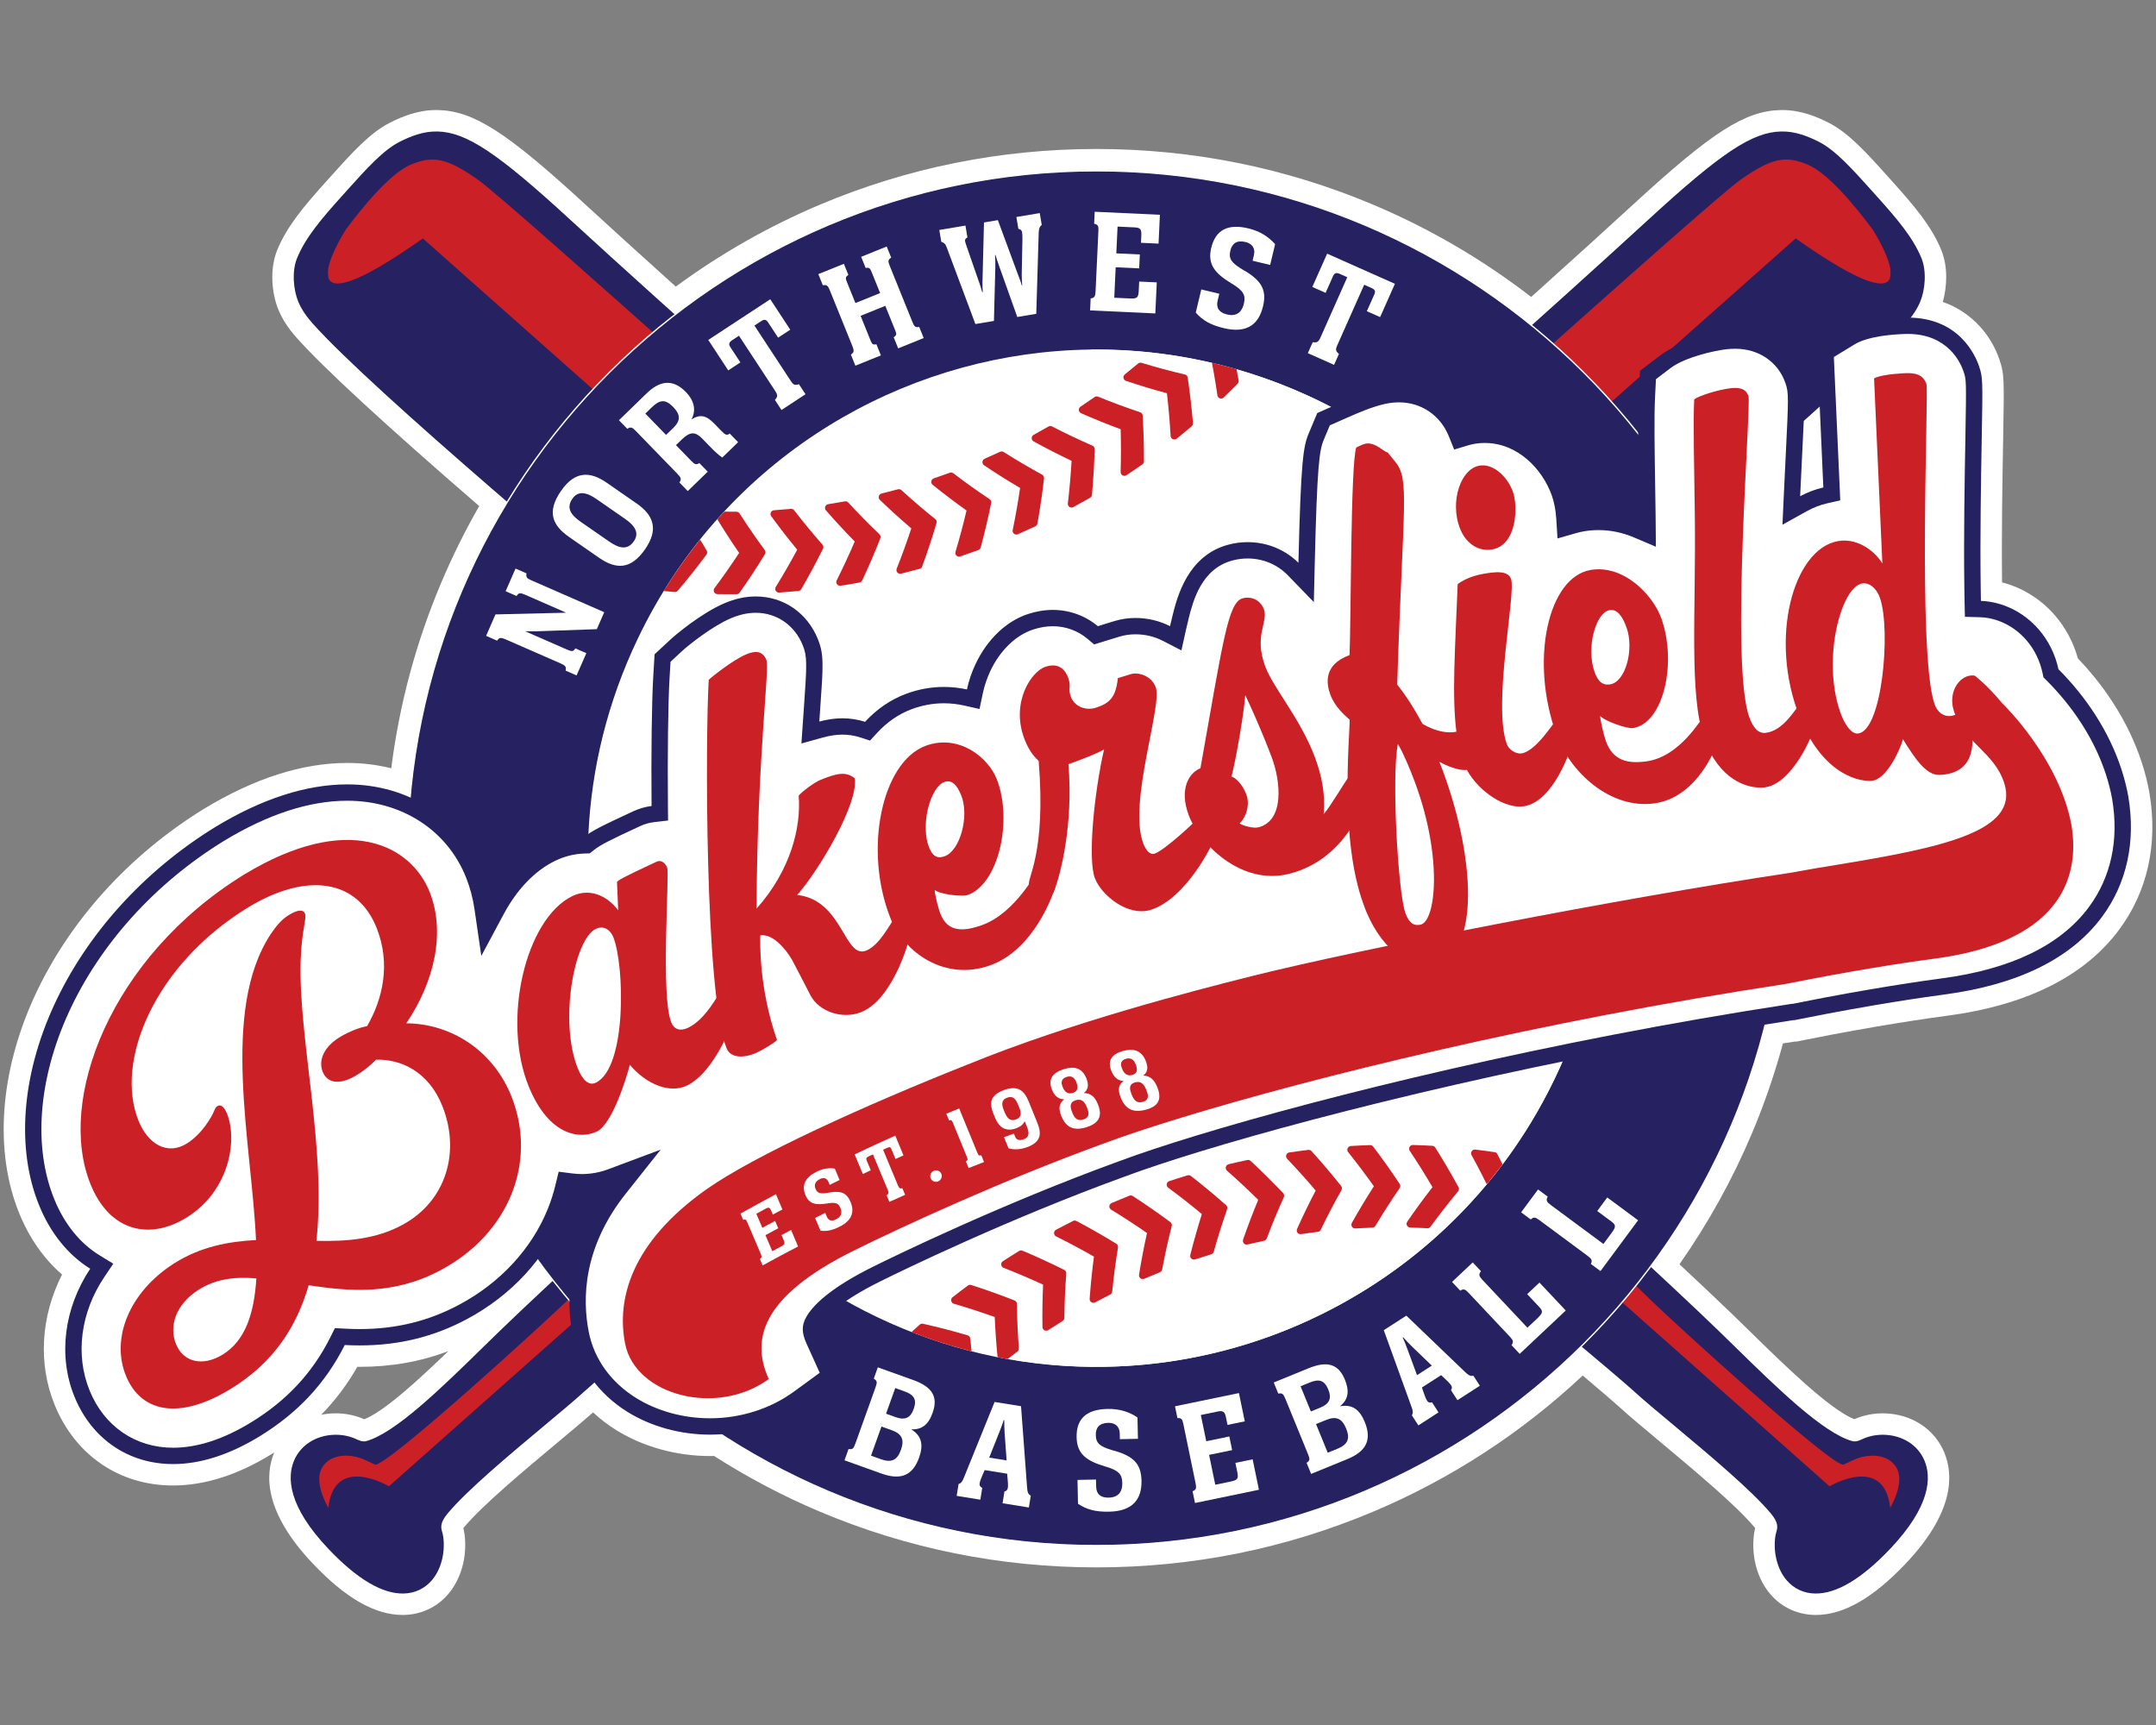<?xml version="1.0" encoding="utf-8"?>
<!-- Generator: Adobe Illustrator 16.0.0, SVG Export Plug-In . SVG Version: 6.00 Build 0)  -->
<!DOCTYPE svg PUBLIC "-//W3C//DTD SVG 1.1//EN" "http://www.w3.org/Graphics/SVG/1.1/DTD/svg11.dtd">
<svg version="1.1" xmlns="http://www.w3.org/2000/svg" xmlns:xlink="http://www.w3.org/1999/xlink" x="0px" y="0px" width="300px"
	 height="240px" viewBox="0 0 300 240" enable-background="new 0 0 300 240" xml:space="preserve">
<rect x="0" y="0" width="300" height="240" fill="#808080" stroke="none"/>
<g id="Layer_1">
	<path fill="#FFFFFF" d="M252.478,224.688c-2.396-0.054-4.569-1.07-6.117-2.864c-1.83-2.118-2.692-5.231-2.306-8.327
		c0.043-0.349,0.112-0.646,0.174-0.882c-0.026-0.033-0.057-0.071-0.09-0.113c-2.501-3.02-8.396-7.942-13.133-11.899
		c-2.229-1.859-4.327-3.61-5.704-4.871c-0.557-0.511-2.166-1.904-5.073-4.354c-8.564,8.021-18.359,14.388-29.148,18.938
		c-12.196,5.146-25.151,7.754-38.504,7.754c-13.352,0-26.306-2.608-38.502-7.754c-5.049-2.129-9.995-4.733-14.716-7.745
		c-0.186,0.006-0.372,0.01-0.559,0.01c-4.704,0-9.367-1.299-13.129-3.657c-1.131-0.708-2.181-1.516-3.143-2.414
		c-1.284,1.13-2.953,2.522-4.827,4.088c-4.739,3.957-10.637,8.882-13.14,11.904c-0.034,0.042-0.064,0.08-0.091,0.113
		c0.062,0.235,0.132,0.538,0.175,0.883c0.388,3.092-0.474,6.205-2.307,8.326c-1.548,1.794-3.719,2.811-6.113,2.864l-0.197,0.002
		c-3.846,0-7.929-2.332-12.483-7.129c-6.797-7.162-6.681-12.371-5.386-15.48c-0.142,0.09-0.286,0.179-0.429,0.267
		c-4.68,2.874-9.271,4.331-13.644,4.331c-7.475,0-13.644-4.214-16.501-11.271c-2.314-5.706-1.897-12.288,1.05-18.081
		c-2.526-2.179-4.558-5.073-5.952-8.505c-3.501-8.588-2.738-19.573,2.095-30.136c4.778-10.44,13.156-19.724,23.589-26.142
		c7.009-4.253,13.707-6.393,19.958-6.393c2.109,0,4.155,0.25,6.119,0.746c1.127-8.925,3.472-17.622,6.986-25.906
		c1.535-3.619,3.297-7.167,5.252-10.578C53.393,58.91,45.072,51.239,41.275,46.991c-1.142-1.278-1.994-2.587-2.532-3.893
		c-0.894-2.163-1.289-5.581-0.158-8.336c1.369-3.333,3.806-6.182,6.85-9.561l0.611-0.679c2.927-3.259,5.448-6.064,8.244-7.467
		c1.619-0.813,3.811-1.745,6.406-1.745l0.235,0.003c4.947,0.107,9.544,3.049,20.496,13.117c3.276,3.012,7.511,6.856,12.609,11.446
		c6.238-4.583,12.967-8.41,20.038-11.393c12.194-5.146,25.148-7.754,38.502-7.754c13.355,0,26.31,2.608,38.504,7.754
		c7.854,3.313,15.236,7.624,21.979,12.834c5.781-5.195,10.555-9.523,14.214-12.887c10.951-10.068,15.548-13.01,20.494-13.117
		l0.236-0.003c2.593,0,4.785,0.933,6.406,1.745c2.793,1.401,5.312,4.203,8.227,7.447l0.632,0.705
		c3.04,3.374,5.479,6.223,6.845,9.556c0.957,2.328,0.823,5.127,0.22,7.245c4.246,1.492,6.81,4.847,7.872,7.994
		c0.688,2.044,0.68,2.559,0.526,11.153c-0.098,5.515-0.232,13.016-0.151,19.876c2.786,0.709,5.366,2.297,7.341,4.566
		c1.488,1.709,2.587,3.77,3.206,6.002c0.793,0.826,1.562,1.694,2.292,2.591c3.984,4.897,6.629,10.434,7.649,16.01l0.027,0.167
		c1.182,7.083-0.271,13.639-4.203,18.951c-4.818,6.508-12.916,10.552-24.067,12.019c-2.086,0.274-9.68,1.333-19.794,3.368
		l-1.036,0.208l-0.268,0.002c-0.546,0.084-1.091,0.168-1.635,0.253c-1.165,4.304-2.632,8.547-4.368,12.642
		c-2.695,6.358-6.065,12.432-10.034,18.088c2.73,2.551,5.519,5.173,7.5,7.092c0.775,0.751,1.568,1.526,2.372,2.313
		c4.688,4.589,11.021,10.787,14.463,12.154c1.221-0.538,2.577-0.82,3.943-0.82l0.214,0.003c3.792,0.08,6.994,2.165,8.358,5.44
		c1.295,3.108,1.412,8.318-5.385,15.48c-4.555,4.797-8.638,7.129-12.483,7.129L252.478,224.688z M46.73,196.637
		c1.374,0,2.737,0.284,3.953,0.824c2.751-1.072,7.497-5.418,11.709-9.484c-3.863,1.471-7.939,2.191-12.353,2.191
		c-0.105,0-0.211,0-0.317-0.001c-1.408,2.459-3.077,4.676-5.025,6.672c0.586-0.119,1.194-0.187,1.818-0.199L46.73,196.637z"/>
</g>
<g id="Layer_1_copy">
	<g>
		<g>
			<g>
				<path fill="#262262" d="M252.541,221.707c-1.562-0.035-2.918-0.668-3.924-1.832c-1.271-1.471-1.884-3.773-1.604-6.01
					c0.03-0.241,0.092-0.463,0.147-0.675c0.181-0.662,0.353-1.288-0.726-2.591c-2.678-3.231-8.691-8.255-13.523-12.291
					c-2.306-1.924-4.294-3.585-5.595-4.776c-4.202-3.852-50.678-42.581-69.705-54.928c-20.045-13.006-41.001-29.774-50.224-37.632
					c-1.645-1.4-4.326-3.65-7.722-6.499c-16.682-13.989-47.732-40.032-56.167-49.47c-0.917-1.025-1.589-2.05-1.999-3.042
					c-0.66-1.597-0.925-4.194-0.156-6.067c1.186-2.886,3.458-5.536,6.307-8.697l0.612-0.682c2.72-3.028,5.069-5.644,7.364-6.795
					c1.455-0.729,3.215-1.47,5.241-1.426c4.025,0.087,8.357,2.969,18.542,12.332c13.471,12.385,38.332,34.409,38.58,34.63
					l0.025,0.022c0.257,0.24,25.932,24.164,42.937,41.472c8.105,8.249,13.324,14.247,17.932,19.539
					c5.187,5.959,10.085,11.587,18.09,19.277c8.447,8.112,18.021,17.012,26.472,24.865c6.594,6.129,12.29,11.423,15.671,14.699
					c0.772,0.748,1.562,1.52,2.363,2.304c5.744,5.623,12.257,11.995,16.296,13.077c0.08,0.02,0.161,0.031,0.249,0.034
					c0.36,0.008,0.757-0.153,1.099-0.313c0.91-0.424,1.946-0.635,2.997-0.612c2.595,0.055,4.767,1.437,5.67,3.606
					c0.955,2.292,0.898,6.281-4.795,12.281C259.028,219.684,255.512,221.771,252.541,221.707L252.541,221.707z"/>
			</g>
			<g>
				<path fill="#CC2027" d="M45.657,37.448c-0.031,0.457-0.008,0.882,0.059,1.267c0.591,1.527,3.72,1.084,13.119-5.543
					l195.744,173.616c0,0,7.596-4.544,8.437,2.997c1.157-2.085,1.753-4.347,0.748-5.775c-0.897-1.275-2.317-1.526-3.468-1.476
					c-0.854,0.037-1.691,0.26-2.466,0.623l-1.34,0.631c-1.847,0.061-23.6-19.799-26.591-22.712
					c-2.99-2.915-49.886-48.19-61.468-61.053c-11.581-12.865-37.316-37.781-41.394-41.384S70.92,28.109,66.521,25.018
					c-4.398-3.091-6.279-3.366-9.301-2.139c-2.828,1.149-6.662,5.778-9.111,9.081l0,0C48.109,31.959,46.014,35.231,45.657,37.448
					L45.657,37.448z"/>
			</g>
			<g>
				<path fill="#262262" d="M56.158,221.707c1.562-0.035,2.918-0.668,3.923-1.832c1.27-1.471,1.885-3.773,1.604-6.01
					c-0.03-0.241-0.09-0.463-0.148-0.675c-0.18-0.662-0.35-1.288,0.727-2.591c2.676-3.231,8.691-8.255,13.525-12.291
					c2.304-1.924,4.293-3.585,5.593-4.776c4.203-3.852,50.678-42.581,69.706-54.928c20.044-13.006,41-29.774,50.223-37.632
					c1.646-1.4,4.328-3.65,7.723-6.499c16.683-13.989,47.732-40.032,56.168-49.47c0.916-1.025,1.588-2.05,1.998-3.042
					c0.661-1.597,0.925-4.194,0.155-6.067c-1.185-2.886-3.458-5.536-6.308-8.697l-0.61-0.682c-2.721-3.028-5.069-5.644-7.364-6.795
					c-1.455-0.729-3.214-1.47-5.24-1.426c-4.025,0.087-8.357,2.969-18.542,12.332c-13.472,12.385-38.331,34.409-38.581,34.63
					l-0.024,0.022c-0.257,0.24-25.932,24.164-42.936,41.472c-8.104,8.249-13.325,14.247-17.932,19.539
					c-5.187,5.959-10.085,11.587-18.091,19.277c-8.447,8.112-18.022,17.012-26.47,24.865c-6.594,6.129-12.29,11.423-15.671,14.699
					c-0.772,0.748-1.562,1.52-2.363,2.304c-5.746,5.623-12.257,11.995-16.297,13.077c-0.08,0.02-0.161,0.031-0.247,0.034
					c-0.362,0.008-0.759-0.153-1.101-0.313c-0.909-0.424-1.946-0.635-2.998-0.612c-2.593,0.055-4.765,1.437-5.669,3.606
					c-0.955,2.292-0.898,6.281,4.796,12.281C49.67,219.684,53.187,221.771,56.158,221.707L56.158,221.707z"/>
			</g>
		</g>
		<g>
			<path fill="#CC2027" d="M54.12,206.787L249.863,33.171c9.398,6.627,12.526,7.071,13.118,5.543c0.068-0.384,0.091-0.81,0.06-1.268
				c-0.356-2.216-2.451-5.488-2.451-5.488l0,0c-2.451-3.303-6.285-7.932-9.111-9.081c-3.022-1.227-4.903-0.952-9.302,2.139
				c-4.397,3.092-56.439,50.019-60.517,53.621s-29.812,28.519-41.393,41.384c-11.582,12.862-58.478,58.138-61.468,61.053
				c-2.991,2.913-24.744,22.772-26.59,22.712l-1.34-0.631c-0.775-0.363-1.612-0.586-2.468-0.623c-1.147-0.051-2.57,0.2-3.466,1.476
				c-1.005,1.429-0.41,3.69,0.749,5.775C46.522,202.243,54.12,206.787,54.12,206.787L54.12,206.787z"/>
		</g>
		<g>
			<path fill="#262262" d="M248.448,119.399c0,52.809-42.924,95.618-95.872,95.618c-52.947,0-95.869-42.81-95.869-95.618
				c0-52.808,42.922-95.619,95.869-95.619C205.524,23.781,248.448,66.591,248.448,119.399L248.448,119.399z"/>
		</g>
		<g>
			<path fill="#FFFFFF" d="M152.576,215.089c-12.951,0-25.516-2.53-37.344-7.52c-11.425-4.82-21.685-11.72-30.496-20.508
				s-15.729-19.021-20.562-30.416c-5.003-11.796-7.54-24.328-7.54-37.246c0-12.917,2.537-25.449,7.54-37.246
				c4.833-11.396,11.75-21.628,20.562-30.417c8.811-8.787,19.071-15.687,30.496-20.506c11.828-4.99,24.393-7.52,37.344-7.52
				c12.952,0,25.518,2.529,37.345,7.52c11.426,4.819,21.686,11.72,30.497,20.506c8.811,8.789,15.729,19.021,20.562,30.417
				c5.003,11.796,7.54,24.328,7.54,37.246c0,12.918-2.537,25.45-7.54,37.246c-4.832,11.396-11.751,21.628-20.562,30.416
				c-8.812,8.788-19.071,15.688-30.497,20.508C178.094,212.559,165.528,215.089,152.576,215.089z M152.576,23.853
				c-52.823,0-95.798,42.863-95.798,95.547c0,52.685,42.975,95.547,95.798,95.547c52.825,0,95.8-42.862,95.8-95.547
				C248.376,66.715,205.401,23.853,152.576,23.853z"/>
		</g>
		<g>
			<path fill="#FFFFFF" d="M88.758,88.833c5.725-11.968,14.385-21.592,24.703-28.416c20.074-13.276,46.408-15.973,69.683-4.827
				c35.241,16.898,50.113,59.144,33.23,94.384c-7.655,15.981-20.536,27.791-35.615,34.313c-18.16,7.894-39.513,8.161-58.772-1.068
				C86.746,166.332,71.874,124.074,88.758,88.833L88.758,88.833z"/>
		</g>
		<g>
			<path fill="#FFFFFF" d="M151.709,48.637c24.065-0.264,47.652,11.754,61.16,33.742c20.439,33.311,10.02,76.87-23.281,97.317
				c-15.099,9.276-32.327,12.207-48.531,9.508c25.214-5.235,46.969-23.513,55.722-49.742
				C209.291,101.975,185.365,64.729,151.709,48.637L151.709,48.637z"/>
		</g>
		<g>
			<defs>
				<path id="SVGID_1_" d="M153.049,190.152c-39.077,0.263-70.966-31.205-71.227-70.281c-0.261-39.078,31.206-70.967,70.284-71.228
					c39.076-0.26,70.966,31.205,71.227,70.283C223.593,158.002,192.125,189.893,153.049,190.152L153.049,190.152z"/>
			</defs>
			<clipPath id="SVGID_2_">
				<use xlink:href="#SVGID_1_"  overflow="visible"/>
			</clipPath>
			<g clip-path="url(#SVGID_2_)">
				<path fill="#CC2027" d="M218.953,174.11c-0.003-0.079,0.031-0.156,0.096-0.207c1.569-1.29,3.211-2.546,4.879-3.735
					c-0.549-1.989-1.169-3.994-1.846-5.964c-0.009-0.024-0.013-0.051-0.014-0.076c-0.002-0.069,0.023-0.138,0.074-0.188
					c0.067-0.07,0.17-0.097,0.263-0.067c0.874,0.275,1.76,0.566,2.634,0.869c0.077,0.027,0.137,0.089,0.162,0.168
					c0.646,2.06,1.232,4.156,1.743,6.229c0.005,0.02,0.008,0.038,0.008,0.055c0.002,0.089-0.04,0.174-0.115,0.225
					c-1.749,1.161-3.472,2.393-5.122,3.664c-0.069,0.054-0.161,0.068-0.244,0.039c-0.77-0.267-1.555-0.525-2.336-0.771
					c-0.091-0.028-0.158-0.105-0.177-0.198C218.955,174.139,218.953,174.124,218.953,174.11L218.953,174.11z"/>
			</g>
			<g clip-path="url(#SVGID_2_)">
				<path fill="#CC2027" d="M227.212,171.187c-0.002-0.037-0.008-0.073-0.016-0.107c-0.512-2.081-1.101-4.184-1.748-6.247
					c-0.05-0.158-0.169-0.283-0.325-0.336c-0.872-0.302-1.761-0.594-2.641-0.871c-0.186-0.059-0.391-0.008-0.526,0.133
					c-0.101,0.103-0.15,0.24-0.146,0.378c0.001,0.052,0.01,0.103,0.028,0.152c0.653,1.907,1.257,3.846,1.793,5.774
					c-1.623,1.161-3.218,2.384-4.747,3.641c-0.127,0.102-0.195,0.257-0.19,0.415c0.001,0.028,0.004,0.057,0.011,0.083
					c0.034,0.188,0.171,0.34,0.353,0.397c0.777,0.243,1.561,0.502,2.33,0.768c0.164,0.058,0.349,0.028,0.486-0.078
					c1.646-1.269,3.364-2.497,5.107-3.654C227.131,171.534,227.215,171.363,227.212,171.187L227.212,171.187L227.212,171.187z
					 M226.691,171.203c-1.771,1.173-3.484,2.4-5.136,3.672c-0.779-0.269-1.561-0.527-2.344-0.771c1.61-1.323,3.282-2.6,5.015-3.828
					c-0.563-2.055-1.195-4.108-1.898-6.155c0.878,0.273,1.752,0.565,2.625,0.867C225.604,167.055,226.183,169.128,226.691,171.203"
					/>
			</g>
			<g clip-path="url(#SVGID_2_)">
				<path fill="#CC2027" d="M211.351,172.11c-0.003-0.071,0.025-0.14,0.075-0.192c1.436-1.43,2.942-2.838,4.485-4.181
					c-0.715-1.926-1.5-3.859-2.337-5.753c-0.015-0.031-0.021-0.064-0.023-0.096c-0.001-0.063,0.02-0.124,0.059-0.173
					c0.062-0.076,0.16-0.11,0.257-0.09c0.884,0.189,1.78,0.394,2.667,0.609c0.081,0.021,0.146,0.077,0.177,0.153
					c0.816,1.986,1.574,4.014,2.257,6.024c0.009,0.023,0.012,0.048,0.014,0.074c0.001,0.08-0.033,0.156-0.096,0.209
					c-1.62,1.323-3.209,2.716-4.722,4.14c-0.064,0.06-0.154,0.083-0.24,0.063c-0.785-0.192-1.581-0.374-2.367-0.542
					c-0.093-0.02-0.168-0.089-0.194-0.18C211.355,172.155,211.351,172.133,211.351,172.11L211.351,172.11z"/>
			</g>
			<g clip-path="url(#SVGID_2_)">
				<path fill="#CC2027" d="M219.239,168.479c-0.001-0.049-0.01-0.101-0.027-0.15c-0.682-2.017-1.442-4.048-2.261-6.037
					c-0.063-0.153-0.195-0.267-0.356-0.307c-0.885-0.217-1.785-0.423-2.676-0.611c-0.19-0.041-0.388,0.028-0.512,0.18
					c-0.08,0.099-0.12,0.22-0.115,0.343c0.001,0.066,0.016,0.132,0.044,0.193c0.811,1.833,1.573,3.706,2.269,5.57
					c-1.498,1.313-2.963,2.681-4.362,4.075c-0.102,0.104-0.156,0.243-0.152,0.384c0.002,0.044,0.009,0.088,0.022,0.133
					c0.054,0.182,0.203,0.319,0.39,0.359c0.786,0.167,1.58,0.35,2.361,0.539c0.17,0.042,0.348-0.005,0.478-0.125
					c1.509-1.418,3.093-2.807,4.708-4.127C219.177,168.793,219.243,168.638,219.239,168.479L219.239,168.479L219.239,168.479z
					 M218.72,168.495c-1.642,1.342-3.219,2.728-4.734,4.152c-0.791-0.193-1.582-0.374-2.376-0.545
					c1.473-1.468,3.007-2.898,4.605-4.287c-0.733-1.989-1.533-3.969-2.404-5.937c0.888,0.19,1.776,0.394,2.661,0.611
					C217.291,164.482,218.041,166.486,218.72,168.495"/>
			</g>
			<g clip-path="url(#SVGID_2_)">
				<path fill="#CC2027" d="M203.676,170.838c-0.002-0.063,0.021-0.123,0.061-0.174c1.29-1.557,2.656-3.098,4.061-4.58
					c-0.873-1.848-1.818-3.699-2.811-5.505c-0.021-0.037-0.03-0.077-0.032-0.117c-0.001-0.054,0.014-0.107,0.045-0.153
					c0.053-0.081,0.149-0.125,0.245-0.113c0.896,0.107,1.801,0.229,2.688,0.359c0.082,0.012,0.153,0.063,0.191,0.138
					c0.979,1.897,1.902,3.842,2.751,5.777c0.013,0.031,0.02,0.064,0.021,0.097c0.003,0.069-0.023,0.141-0.076,0.191
					c-1.482,1.472-2.929,3.007-4.296,4.563c-0.06,0.067-0.146,0.098-0.234,0.085c-0.792-0.117-1.594-0.224-2.384-0.316
					c-0.094-0.012-0.175-0.074-0.211-0.162C203.683,170.898,203.677,170.868,203.676,170.838L203.676,170.838z"/>
			</g>
			<g clip-path="url(#SVGID_2_)">
				<path fill="#CC2027" d="M211.155,166.558c-0.002-0.063-0.017-0.13-0.043-0.191c-0.85-1.941-1.776-3.89-2.758-5.793
					c-0.077-0.148-0.219-0.25-0.386-0.275c-0.893-0.132-1.799-0.254-2.694-0.359c-0.191-0.022-0.383,0.063-0.49,0.226
					c-0.063,0.092-0.094,0.198-0.091,0.306c0.003,0.081,0.024,0.16,0.064,0.234c0.963,1.749,1.879,3.54,2.729,5.33
					c-1.364,1.447-2.692,2.948-3.95,4.464c-0.083,0.101-0.123,0.224-0.119,0.347c0.002,0.061,0.015,0.119,0.036,0.178
					c0.07,0.178,0.232,0.3,0.422,0.323c0.791,0.094,1.592,0.2,2.377,0.317c0.174,0.026,0.35-0.039,0.466-0.171
					c1.365-1.551,2.806-3.082,4.285-4.549C211.106,166.84,211.16,166.699,211.155,166.558L211.155,166.558L211.155,166.558z
					 M210.636,166.572c-1.5,1.491-2.938,3.019-4.308,4.577c-0.797-0.118-1.595-0.225-2.393-0.319
					c1.325-1.598,2.715-3.164,4.17-4.696c-0.896-1.908-1.859-3.802-2.893-5.68c0.895,0.106,1.788,0.225,2.681,0.356
					C208.877,162.718,209.791,164.641,210.636,166.572"/>
			</g>
			<g clip-path="url(#SVGID_2_)">
				<path fill="#CC2027" d="M195.978,170.274c-0.001-0.055,0.014-0.109,0.046-0.154c1.14-1.668,2.354-3.323,3.614-4.931
					c-1.025-1.758-2.122-3.516-3.265-5.224c-0.026-0.042-0.043-0.088-0.044-0.136c-0.002-0.046,0.01-0.093,0.033-0.133
					c0.047-0.086,0.137-0.139,0.233-0.136c0.893,0.025,1.799,0.063,2.691,0.114c0.085,0.005,0.159,0.049,0.205,0.121
					c1.134,1.799,2.219,3.649,3.225,5.498c0.02,0.034,0.032,0.075,0.032,0.115c0.002,0.063-0.019,0.125-0.061,0.175
					c-1.334,1.601-2.63,3.261-3.847,4.935c-0.052,0.071-0.136,0.11-0.225,0.106c-0.793-0.045-1.597-0.078-2.388-0.101
					c-0.095-0.003-0.181-0.057-0.224-0.141C195.988,170.349,195.979,170.313,195.978,170.274L195.978,170.274z"/>
			</g>
			<g clip-path="url(#SVGID_2_)">
				<path fill="#CC2027" d="M203.009,165.402c-0.003-0.079-0.024-0.158-0.063-0.232c-1.009-1.854-2.099-3.708-3.234-5.512
					c-0.09-0.143-0.242-0.232-0.409-0.242c-0.895-0.05-1.802-0.088-2.698-0.113c-0.194-0.006-0.375,0.098-0.469,0.268
					c-0.045,0.084-0.067,0.175-0.064,0.268c0.003,0.095,0.032,0.189,0.087,0.271c1.105,1.655,2.17,3.355,3.167,5.061
					c-1.223,1.565-2.403,3.179-3.517,4.804c-0.062,0.092-0.093,0.199-0.09,0.309c0.003,0.075,0.021,0.15,0.057,0.218
					c0.087,0.17,0.257,0.28,0.448,0.285c0.791,0.021,1.594,0.056,2.381,0.1c0.176,0.011,0.345-0.071,0.449-0.213
					c1.213-1.668,2.503-3.323,3.835-4.92C202.973,165.651,203.012,165.526,203.009,165.402L203.009,165.402L203.009,165.402z
					 M202.49,165.419c-1.354,1.62-2.639,3.271-3.858,4.948c-0.799-0.046-1.597-0.079-2.395-0.101
					c1.17-1.709,2.408-3.396,3.713-5.055c-1.053-1.817-2.174-3.615-3.361-5.39c0.894,0.024,1.788,0.062,2.682,0.112
					C200.412,161.742,201.484,163.572,202.49,165.419"/>
			</g>
			<g clip-path="url(#SVGID_2_)">
				<path fill="#CC2027" d="M187.729,159.972c-0.002-0.039,0.006-0.077,0.021-0.113c0.041-0.089,0.125-0.148,0.223-0.154
					c0.884-0.054,1.785-0.097,2.677-0.126c0.085-0.003,0.163,0.036,0.215,0.103c1.282,1.691,2.52,3.435,3.68,5.185
					c0.028,0.042,0.042,0.088,0.043,0.137c0.002,0.054-0.012,0.107-0.045,0.155c-1.184,1.715-2.319,3.483-3.376,5.256
					c-0.046,0.076-0.127,0.124-0.214,0.126c-0.788,0.027-1.588,0.064-2.377,0.112c-0.095,0.006-0.185-0.04-0.235-0.12
					c-0.025-0.04-0.037-0.085-0.039-0.132c-0.001-0.046,0.008-0.091,0.032-0.133c0.984-1.761,2.043-3.521,3.149-5.229
					c-1.171-1.659-2.414-3.31-3.696-4.911C187.751,160.081,187.73,160.026,187.729,159.972L187.729,159.972z"/>
			</g>
			<g clip-path="url(#SVGID_2_)">
				<path fill="#CC2027" d="M194.848,164.993c-0.003-0.094-0.031-0.188-0.085-0.271c-1.163-1.754-2.405-3.503-3.69-5.198
					c-0.103-0.134-0.263-0.211-0.43-0.205c-0.891,0.029-1.794,0.072-2.686,0.126c-0.193,0.012-0.363,0.131-0.441,0.308
					c-0.033,0.072-0.048,0.149-0.046,0.227c0.004,0.11,0.043,0.219,0.115,0.31c1.241,1.549,2.446,3.147,3.585,4.755
					c-1.075,1.669-2.104,3.381-3.062,5.095c-0.048,0.084-0.07,0.178-0.067,0.271c0.003,0.089,0.03,0.18,0.08,0.26
					c0.101,0.161,0.281,0.253,0.471,0.241c0.786-0.048,1.583-0.085,2.369-0.111c0.176-0.007,0.338-0.102,0.428-0.252
					c1.056-1.77,2.188-3.532,3.368-5.243C194.82,165.211,194.852,165.101,194.848,164.993L194.848,164.993L194.848,164.993z
					 M194.33,165.01c-1.197,1.733-2.325,3.493-3.386,5.271c-0.796,0.026-1.59,0.064-2.384,0.112
					c1.009-1.806,2.089-3.595,3.234-5.361c-1.204-1.715-2.472-3.405-3.806-5.068c0.888-0.054,1.778-0.096,2.67-0.125
					C191.947,161.536,193.17,163.262,194.33,165.01"/>
			</g>
			<g clip-path="url(#SVGID_2_)">
				<path fill="#CC2027" d="M179.207,160.866c-0.001-0.031,0.003-0.063,0.014-0.092c0.031-0.092,0.112-0.158,0.206-0.173
					c0.871-0.13,1.762-0.251,2.648-0.359c0.083-0.01,0.167,0.021,0.224,0.085c1.423,1.569,2.805,3.199,4.11,4.839
					c0.035,0.045,0.053,0.099,0.055,0.154c0.001,0.045-0.01,0.093-0.032,0.136c-1.023,1.811-1.995,3.671-2.888,5.529
					c-0.039,0.079-0.115,0.133-0.203,0.145c-0.782,0.096-1.573,0.201-2.351,0.318c-0.094,0.013-0.188-0.024-0.244-0.101
					c-0.034-0.043-0.052-0.096-0.054-0.147c-0.001-0.039,0.007-0.079,0.024-0.114c0.821-1.84,1.718-3.682,2.664-5.48
					c-1.309-1.55-2.688-3.087-4.104-4.568C179.232,160.99,179.209,160.929,179.207,160.866L179.207,160.866z"/>
			</g>
			<g clip-path="url(#SVGID_2_)">
				<path fill="#CC2027" d="M186.725,165.313c-0.005-0.11-0.043-0.218-0.114-0.308c-1.307-1.646-2.692-3.277-4.119-4.853
					c-0.113-0.126-0.28-0.188-0.446-0.167c-0.884,0.107-1.776,0.229-2.655,0.358c-0.192,0.028-0.352,0.163-0.415,0.347
					c-0.021,0.06-0.029,0.122-0.028,0.184c0.005,0.126,0.055,0.248,0.145,0.343c1.37,1.435,2.708,2.92,3.979,4.422
					c-0.919,1.755-1.79,3.551-2.591,5.34c-0.033,0.073-0.048,0.151-0.047,0.229c0.005,0.106,0.04,0.21,0.105,0.299
					c0.115,0.149,0.303,0.226,0.49,0.198c0.776-0.115,1.564-0.224,2.344-0.316c0.176-0.021,0.327-0.132,0.404-0.292
					c0.892-1.851,1.86-3.706,2.881-5.513C186.705,165.498,186.726,165.404,186.725,165.313L186.725,165.313L186.725,165.313z
					 M186.205,165.326c-1.034,1.835-1.999,3.684-2.895,5.547c-0.788,0.094-1.574,0.201-2.358,0.318
					c0.845-1.885,1.757-3.761,2.74-5.62c-1.346-1.602-2.755-3.174-4.227-4.714c0.879-0.13,1.758-0.25,2.641-0.357
					C183.534,162.079,184.9,163.688,186.205,165.326"/>
			</g>
			<g clip-path="url(#SVGID_2_)">
				<path fill="#CC2027" d="M170.813,162.493c0-0.024,0.002-0.047,0.007-0.071c0.024-0.093,0.099-0.166,0.192-0.189
					c0.862-0.205,1.735-0.402,2.601-0.585c0.083-0.018,0.17,0.007,0.23,0.063c1.553,1.442,3.071,2.943,4.511,4.463
					c0.046,0.048,0.07,0.109,0.071,0.171c0.002,0.04-0.006,0.077-0.022,0.114c-0.857,1.895-1.659,3.832-2.384,5.754
					c-0.032,0.084-0.103,0.146-0.189,0.163c-0.769,0.161-1.544,0.336-2.309,0.52c-0.093,0.022-0.189-0.009-0.254-0.079
					c-0.04-0.045-0.065-0.104-0.067-0.164c-0.001-0.031,0.005-0.064,0.016-0.094c0.655-1.898,1.385-3.809,2.168-5.685
					c-1.436-1.432-2.943-2.841-4.482-4.195C170.845,162.632,170.815,162.563,170.813,162.493L170.813,162.493z"/>
			</g>
			<g clip-path="url(#SVGID_2_)">
				<path fill="#CC2027" d="M178.686,166.337c-0.005-0.124-0.053-0.246-0.143-0.342c-1.446-1.524-2.968-3.027-4.524-4.474
					c-0.122-0.113-0.294-0.163-0.458-0.127c-0.869,0.182-1.748,0.379-2.608,0.585c-0.189,0.046-0.337,0.192-0.385,0.38
					c-0.012,0.047-0.016,0.094-0.015,0.142c0.005,0.142,0.067,0.278,0.176,0.373c1.491,1.312,2.952,2.675,4.348,4.061
					c-0.76,1.827-1.468,3.689-2.108,5.54c-0.02,0.06-0.029,0.123-0.026,0.184c0.003,0.122,0.05,0.24,0.134,0.334
					c0.126,0.14,0.321,0.199,0.505,0.154c0.763-0.181,1.537-0.354,2.302-0.517c0.174-0.036,0.317-0.158,0.381-0.324
					c0.722-1.92,1.521-3.852,2.375-5.739C178.672,166.494,178.687,166.414,178.686,166.337L178.686,166.337L178.686,166.337z
					 M178.166,166.354c-0.866,1.913-1.663,3.838-2.391,5.769c-0.774,0.164-1.546,0.338-2.316,0.521
					c0.674-1.949,1.418-3.894,2.23-5.83c-1.479-1.479-3.019-2.922-4.618-4.328c0.862-0.207,1.729-0.4,2.596-0.585
					C175.227,163.35,176.728,164.836,178.166,166.354"/>
			</g>
			<g clip-path="url(#SVGID_2_)">
				<path fill="#CC2027" d="M162.6,164.833c0-0.018,0-0.032,0.003-0.049c0.016-0.096,0.083-0.176,0.175-0.207
					c0.839-0.278,1.692-0.548,2.539-0.805c0.081-0.022,0.169-0.009,0.234,0.043c1.672,1.302,3.313,2.666,4.884,4.058
					c0.054,0.049,0.085,0.115,0.086,0.187c0.001,0.029-0.004,0.063-0.013,0.093c-0.688,1.958-1.314,3.954-1.867,5.932
					c-0.025,0.086-0.091,0.152-0.176,0.179c-0.749,0.226-1.508,0.468-2.254,0.716c-0.09,0.029-0.189,0.008-0.259-0.056
					c-0.052-0.049-0.082-0.115-0.083-0.184c-0.002-0.023,0.001-0.048,0.007-0.07c0.488-1.946,1.048-3.913,1.661-5.845
					c-1.557-1.304-3.183-2.576-4.832-3.792C162.64,164.987,162.603,164.911,162.6,164.833L162.6,164.833z"/>
			</g>
			<g clip-path="url(#SVGID_2_)">
				<path fill="#CC2027" d="M170.78,168.051c-0.005-0.141-0.066-0.275-0.174-0.373c-1.573-1.394-3.22-2.762-4.897-4.066
					c-0.131-0.103-0.306-0.136-0.467-0.087c-0.849,0.257-1.705,0.528-2.547,0.808c-0.184,0.061-0.318,0.219-0.348,0.411
					c-0.006,0.032-0.008,0.065-0.006,0.097c0.004,0.158,0.08,0.308,0.21,0.402c1.598,1.177,3.174,2.411,4.686,3.669
					c-0.597,1.885-1.138,3.798-1.612,5.693c-0.012,0.048-0.018,0.096-0.015,0.143c0.003,0.137,0.062,0.269,0.166,0.365
					c0.139,0.129,0.337,0.172,0.516,0.111c0.744-0.245,1.5-0.486,2.247-0.712c0.17-0.052,0.302-0.187,0.35-0.357
					c0.551-1.972,1.178-3.963,1.862-5.916C170.772,168.178,170.782,168.114,170.78,168.051L170.78,168.051L170.78,168.051z
					 M170.262,168.066c-0.693,1.979-1.317,3.964-1.873,5.948c-0.756,0.229-1.51,0.469-2.26,0.717c0.5-1.997,1.068-3.997,1.709-5.993
					c-1.604-1.347-3.262-2.651-4.979-3.914c0.839-0.279,1.685-0.546,2.532-0.803C167.073,165.329,168.696,166.68,170.262,168.066"/>
			</g>
			<g clip-path="url(#SVGID_2_)">
				<path fill="#CC2027" d="M154.62,167.836c0.008-0.096,0.068-0.18,0.156-0.219c0.807-0.348,1.635-0.69,2.463-1.021
					c0.078-0.03,0.166-0.022,0.236,0.025c1.78,1.152,3.536,2.37,5.222,3.618c0.063,0.049,0.102,0.122,0.103,0.201
					c0.002,0.024-0.001,0.048-0.006,0.07c-0.515,2.011-0.966,4.052-1.341,6.065c-0.018,0.089-0.077,0.161-0.159,0.193
					c-0.731,0.291-1.468,0.596-2.185,0.905c-0.088,0.037-0.188,0.023-0.263-0.034c-0.063-0.049-0.098-0.121-0.101-0.196
					c0-0.017,0.001-0.033,0.004-0.051c0.315-1.976,0.699-3.979,1.144-5.958c-1.667-1.162-3.397-2.294-5.148-3.359
					c-0.074-0.046-0.122-0.127-0.125-0.215C154.62,167.854,154.62,167.846,154.62,167.836L154.62,167.836z"/>
			</g>
			<g clip-path="url(#SVGID_2_)">
				<path fill="#CC2027" d="M163.06,170.433c-0.005-0.155-0.079-0.305-0.209-0.401c-1.689-1.251-3.448-2.473-5.233-3.627
					c-0.144-0.093-0.319-0.11-0.476-0.047c-0.821,0.327-1.651,0.672-2.467,1.02c-0.179,0.078-0.299,0.248-0.313,0.441
					c0,0.018-0.001,0.035,0,0.052c0.005,0.175,0.097,0.336,0.247,0.428c1.699,1.034,3.377,2.128,4.993,3.253
					c-0.428,1.927-0.801,3.878-1.108,5.805c-0.005,0.031-0.007,0.064-0.006,0.097c0.005,0.154,0.076,0.299,0.2,0.394
					c0.149,0.117,0.35,0.143,0.523,0.068c0.718-0.31,1.451-0.612,2.177-0.902c0.167-0.065,0.286-0.211,0.319-0.386
					c0.377-2.011,0.827-4.046,1.338-6.049C163.057,170.529,163.062,170.48,163.06,170.433L163.06,170.433L163.06,170.433z
					 M162.542,170.449c-0.519,2.03-0.966,4.059-1.347,6.081c-0.733,0.292-1.463,0.596-2.189,0.906
					c0.325-2.03,0.718-4.069,1.18-6.112c-1.715-1.201-3.484-2.359-5.306-3.47c0.814-0.35,1.632-0.688,2.454-1.015
					C159.125,167.998,160.859,169.203,162.542,170.449"/>
			</g>
			<g clip-path="url(#SVGID_2_)">
				<path fill="#CC2027" d="M146.927,171.561c-0.001-0.097,0.051-0.188,0.137-0.233c0.783-0.417,1.579-0.83,2.366-1.225
					c0.076-0.038,0.164-0.037,0.237,0.002c1.875,0.993,3.733,2.055,5.524,3.155c0.075,0.047,0.12,0.127,0.123,0.214
					c0,0.017,0,0.032-0.003,0.049c-0.336,2.043-0.606,4.112-0.808,6.153c-0.011,0.089-0.063,0.165-0.143,0.205
					c-0.701,0.353-1.409,0.719-2.1,1.089c-0.084,0.045-0.186,0.04-0.266-0.011c-0.07-0.047-0.115-0.125-0.117-0.21
					c0-0.008,0-0.017,0.002-0.026c0.142-1.995,0.35-4.022,0.619-6.031c-1.763-1.014-3.589-1.991-5.429-2.901
					c-0.085-0.044-0.141-0.13-0.144-0.226C146.927,171.563,146.927,171.563,146.927,171.561L146.927,171.561z"/>
			</g>
			<g clip-path="url(#SVGID_2_)">
				<path fill="#CC2027" d="M155.572,173.465c-0.003-0.172-0.094-0.333-0.245-0.426c-1.795-1.102-3.658-2.166-5.538-3.164
					c-0.148-0.078-0.326-0.081-0.476-0.006c-0.792,0.399-1.59,0.813-2.373,1.229c-0.171,0.094-0.277,0.272-0.273,0.467
					c0,0.003,0,0.004,0,0.007c0.006,0.192,0.117,0.364,0.287,0.451c1.784,0.884,3.553,1.827,5.265,2.808
					c-0.26,1.955-0.46,3.929-0.599,5.875c0,0.017-0.002,0.034,0,0.053c0.003,0.17,0.091,0.324,0.234,0.419
					c0.16,0.102,0.361,0.11,0.528,0.021c0.689-0.369,1.394-0.734,2.093-1.084c0.159-0.081,0.269-0.236,0.285-0.413
					c0.2-2.035,0.472-4.097,0.806-6.136C155.572,173.531,155.574,173.499,155.572,173.465L155.572,173.465L155.572,173.465z
					 M155.056,173.481c-0.34,2.065-0.607,4.123-0.811,6.168c-0.707,0.354-1.409,0.719-2.106,1.093
					c0.146-2.051,0.36-4.114,0.643-6.188c-1.815-1.049-3.681-2.049-5.596-2.997c0.782-0.419,1.569-0.825,2.361-1.223
					C151.433,171.334,153.27,172.384,155.056,173.481"/>
			</g>
			<g clip-path="url(#SVGID_2_)">
				<path fill="#CC2027" d="M139.572,175.917c-0.003-0.09,0.042-0.175,0.118-0.226c0.739-0.482,1.498-0.963,2.254-1.427
					c0.072-0.043,0.16-0.05,0.237-0.018c1.959,0.828,3.907,1.725,5.787,2.664c0.085,0.043,0.141,0.13,0.144,0.224
					c0,0.011,0,0.02-0.001,0.029c-0.156,2.063-0.248,4.149-0.27,6.195c-0.001,0.088-0.048,0.171-0.124,0.219
					c-0.67,0.41-1.344,0.837-2.002,1.265c-0.079,0.053-0.18,0.057-0.264,0.013c-0.082-0.044-0.135-0.129-0.137-0.222
					c0-0.001,0-0.003,0-0.004c-0.031-2.001,0-4.038,0.096-6.06c-1.85-0.857-3.757-1.671-5.672-2.419
					c-0.091-0.036-0.154-0.12-0.164-0.217C139.572,175.93,139.572,175.924,139.572,175.917L139.572,175.917z"/>
			</g>
			<g clip-path="url(#SVGID_2_)">
				<path fill="#CC2027" d="M148.371,177.129c-0.006-0.191-0.116-0.364-0.287-0.449c-1.886-0.943-3.839-1.842-5.802-2.672
					c-0.154-0.065-0.331-0.051-0.473,0.036c-0.757,0.465-1.518,0.946-2.261,1.43c-0.152,0.1-0.241,0.271-0.235,0.452
					c0,0.011,0.001,0.022,0.002,0.036c0.021,0.193,0.146,0.359,0.328,0.431c1.856,0.725,3.705,1.513,5.499,2.341
					c-0.089,1.969-0.119,3.951-0.087,5.9c0,0.003,0,0.006,0,0.009c0.005,0.186,0.111,0.354,0.275,0.442
					c0.167,0.088,0.368,0.079,0.526-0.024c0.658-0.428,1.329-0.852,1.996-1.261c0.152-0.095,0.246-0.26,0.248-0.438
					c0.023-2.042,0.114-4.121,0.271-6.181C148.371,177.164,148.371,177.146,148.371,177.129L148.371,177.129L148.371,177.129z
					 M147.851,177.144c-0.157,2.084-0.247,4.157-0.271,6.213c-0.674,0.414-1.344,0.837-2.007,1.269
					c-0.033-2.054,0.001-4.129,0.103-6.217c-1.903-0.888-3.852-1.721-5.845-2.499c0.744-0.485,1.494-0.958,2.25-1.423
					C144.049,175.317,145.974,176.205,147.851,177.144"/>
			</g>
			<g clip-path="url(#SVGID_2_)">
				<path fill="#CC2027" d="M132.606,180.899c-0.003-0.082,0.034-0.16,0.099-0.212c0.7-0.548,1.416-1.094,2.128-1.621
					c0.068-0.05,0.154-0.064,0.234-0.038c2.026,0.651,4.047,1.374,6.008,2.147c0.097,0.037,0.161,0.129,0.164,0.232
					c0,0.002,0,0.003,0,0.005c0.007,0.619,0.02,1.246,0.039,1.862c0.044,1.447,0.121,2.906,0.229,4.335
					c0,0.005,0.001,0.009,0.001,0.014c0.002,0.083-0.037,0.164-0.105,0.215c-0.637,0.472-1.272,0.955-1.889,1.439
					c-0.074,0.059-0.174,0.071-0.261,0.035c-0.087-0.037-0.146-0.118-0.157-0.213c-0.206-1.992-0.351-4.026-0.432-6.049
					c-1.92-0.692-3.895-1.336-5.872-1.912c-0.094-0.027-0.164-0.104-0.183-0.199C132.608,180.928,132.607,180.912,132.606,180.899
					L132.606,180.899z"/>
			</g>
			<g clip-path="url(#SVGID_2_)">
				<path fill="#CC2027" d="M141.768,187.615c0-0.008,0-0.016-0.001-0.022c-0.108-1.429-0.185-2.882-0.229-4.324
					c-0.019-0.616-0.032-1.24-0.039-1.858c0-0.003,0-0.006,0-0.011c-0.006-0.206-0.135-0.391-0.329-0.467
					c-1.965-0.774-3.993-1.497-6.024-2.152c-0.159-0.05-0.333-0.022-0.467,0.077c-0.715,0.53-1.434,1.076-2.133,1.625
					c-0.131,0.104-0.204,0.262-0.199,0.425c0.001,0.027,0.004,0.055,0.009,0.082c0.037,0.192,0.178,0.346,0.365,0.401
					c1.916,0.557,3.829,1.179,5.693,1.848c0.083,1.969,0.225,3.948,0.425,5.889c0.02,0.188,0.14,0.351,0.313,0.424
					c0.174,0.075,0.374,0.048,0.523-0.068c0.617-0.483,1.25-0.966,1.883-1.434C141.695,187.946,141.773,187.784,141.768,187.615
					L141.768,187.615L141.768,187.615z M141.249,187.631c-0.638,0.471-1.269,0.952-1.895,1.442c-0.21-2.046-0.356-4.115-0.437-6.205
					c-1.977-0.717-3.996-1.377-6.052-1.977c0.7-0.55,1.408-1.088,2.122-1.616c2.039,0.655,4.038,1.369,5.993,2.141
					c0.007,0.625,0.02,1.246,0.039,1.867C141.063,184.743,141.141,186.192,141.249,187.631"/>
			</g>
			<g clip-path="url(#SVGID_2_)">
				<path fill="#CC2027" d="M126.083,186.491c-0.002-0.074,0.026-0.145,0.082-0.197c0.648-0.607,1.315-1.217,1.983-1.81
					c0.063-0.055,0.147-0.077,0.229-0.058c2.078,0.467,4.159,1.009,6.186,1.605c0.102,0.03,0.175,0.117,0.185,0.223
					c0.203,2.061,0.473,4.134,0.805,6.158c0.002,0.012,0.003,0.023,0.003,0.034c0.002,0.076-0.028,0.15-0.087,0.201
					c-0.591,0.525-1.184,1.065-1.761,1.606c-0.069,0.063-0.168,0.087-0.258,0.057c-0.09-0.028-0.156-0.104-0.174-0.197
					c-0.378-1.968-0.699-3.984-0.955-5.996c-1.979-0.519-4.006-0.984-6.029-1.381c-0.096-0.02-0.173-0.088-0.2-0.183
					C126.087,186.534,126.084,186.513,126.083,186.491L126.083,186.491z"/>
			</g>
			<g clip-path="url(#SVGID_2_)">
				<path fill="#CC2027" d="M135.817,192.44c-0.001-0.023-0.002-0.046-0.006-0.069c-0.331-2.018-0.601-4.084-0.803-6.142
					c-0.021-0.21-0.167-0.387-0.37-0.447c-2.031-0.599-4.118-1.14-6.202-1.608c-0.163-0.038-0.333,0.007-0.459,0.117
					c-0.668,0.593-1.338,1.203-1.989,1.813c-0.11,0.104-0.168,0.247-0.164,0.394c0.001,0.043,0.007,0.087,0.02,0.129
					c0.054,0.188,0.208,0.328,0.399,0.366c1.961,0.384,3.925,0.831,5.845,1.331c0.253,1.959,0.567,3.921,0.935,5.839
					c0.036,0.185,0.169,0.337,0.35,0.396c0.18,0.059,0.376,0.014,0.515-0.115c0.574-0.538,1.165-1.076,1.756-1.6
					C135.759,192.74,135.822,192.593,135.817,192.44L135.817,192.44L135.817,192.44z M135.299,192.456
					c-0.596,0.526-1.185,1.063-1.767,1.609c-0.388-2.024-0.714-4.077-0.975-6.153c-2.036-0.539-4.109-1.017-6.215-1.429
					c0.652-0.61,1.312-1.212,1.979-1.805c2.092,0.473,4.15,1.008,6.169,1.602C134.696,188.364,134.966,190.424,135.299,192.456"/>
			</g>
			<g clip-path="url(#SVGID_2_)">
				<path fill="#CC2027" d="M120.055,192.671c-0.002-0.064,0.021-0.129,0.065-0.181c0.597-0.669,1.212-1.339,1.825-1.988
					c0.057-0.062,0.14-0.091,0.223-0.079c2.118,0.277,4.243,0.628,6.316,1.038c0.104,0.021,0.185,0.104,0.204,0.208
					c0.381,2.042,0.832,4.086,1.338,6.078c0.005,0.02,0.008,0.036,0.008,0.056c0.002,0.068-0.023,0.135-0.071,0.187
					c-0.543,0.575-1.087,1.17-1.619,1.766c-0.063,0.07-0.16,0.102-0.252,0.081c-0.092-0.021-0.166-0.092-0.192-0.184
					c-0.547-1.932-1.043-3.919-1.474-5.904c-2.022-0.339-4.087-0.616-6.14-0.825c-0.097-0.011-0.18-0.073-0.215-0.164
					C120.061,192.73,120.056,192.702,120.055,192.671L120.055,192.671z"/>
			</g>
			<g clip-path="url(#SVGID_2_)">
				<path fill="#CC2027" d="M130.294,197.795c-0.001-0.037-0.006-0.074-0.016-0.112c-0.506-1.986-0.955-4.025-1.335-6.062
					c-0.039-0.209-0.201-0.373-0.409-0.413c-2.081-0.414-4.211-0.765-6.333-1.044c-0.165-0.021-0.331,0.037-0.445,0.159
					c-0.617,0.653-1.232,1.325-1.83,1.995c-0.089,0.102-0.135,0.231-0.131,0.361c0.002,0.06,0.014,0.116,0.036,0.173
					c0.07,0.182,0.237,0.308,0.43,0.329c1.991,0.202,3.99,0.47,5.951,0.794c0.423,1.933,0.906,3.865,1.44,5.748
					c0.051,0.183,0.198,0.322,0.383,0.364s0.378-0.019,0.503-0.16c0.527-0.592,1.071-1.185,1.614-1.761
					C130.248,198.066,130.298,197.931,130.294,197.795L130.294,197.795L130.294,197.795z M129.775,197.811
					c-0.549,0.583-1.091,1.174-1.624,1.772c-0.563-1.988-1.066-4.009-1.507-6.061c-2.081-0.354-4.191-0.639-6.33-0.857
					c0.598-0.671,1.204-1.333,1.819-1.985c2.131,0.279,4.231,0.627,6.3,1.036C128.818,193.778,129.266,195.812,129.775,197.811"/>
			</g>
			<g clip-path="url(#SVGID_2_)">
				<path fill="#CC2027" d="M167.801,41.93c0.04,0.057,0.103,0.098,0.176,0.107c2.007,0.28,4.059,0.497,6.098,0.644
					c0.588,1.965,1.125,3.984,1.595,6c0.007,0.033,0.021,0.063,0.04,0.09c0.035,0.049,0.089,0.086,0.149,0.102
					c0.095,0.023,0.195-0.008,0.259-0.082c0.593-0.684,1.188-1.388,1.763-2.092c0.053-0.065,0.072-0.15,0.052-0.231
					c-0.544-2.075-1.157-4.151-1.823-6.167c-0.007-0.025-0.02-0.049-0.034-0.069c-0.046-0.064-0.119-0.106-0.201-0.11
					c-2.091-0.083-4.199-0.239-6.262-0.465c-0.089-0.01-0.175,0.026-0.229,0.094c-0.513,0.625-1.041,1.25-1.566,1.857
					c-0.063,0.072-0.082,0.172-0.047,0.26C167.776,41.892,167.788,41.912,167.801,41.93L167.801,41.93z"/>
			</g>
			<g clip-path="url(#SVGID_2_)">
				<path fill="#CC2027" d="M176.286,40.084c-0.091-0.129-0.238-0.212-0.404-0.218c-2.085-0.083-4.185-0.239-6.242-0.464
					c-0.175-0.02-0.348,0.051-0.458,0.187c-0.51,0.621-1.033,1.245-1.562,1.852c-0.126,0.144-0.161,0.345-0.094,0.522
					c0.016,0.043,0.037,0.082,0.063,0.119c0.081,0.114,0.207,0.194,0.351,0.214c1.955,0.273,3.951,0.484,5.937,0.632
					c0.567,1.907,1.085,3.861,1.54,5.813c0.015,0.066,0.043,0.128,0.082,0.183c0.07,0.099,0.175,0.173,0.298,0.204
					c0.189,0.046,0.389-0.017,0.518-0.163c0.597-0.688,1.192-1.394,1.769-2.1c0.104-0.128,0.142-0.299,0.1-0.46
					c-0.543-2.08-1.158-4.159-1.825-6.182C176.339,40.17,176.316,40.126,176.286,40.084L176.286,40.084L176.286,40.084z
					 M175.862,40.384c0.666,2.014,1.273,4.065,1.817,6.151c-0.577,0.706-1.163,1.401-1.759,2.087
					c-0.49-2.096-1.039-4.161-1.649-6.187c-2.114-0.148-4.202-0.368-6.258-0.655c0.53-0.612,1.054-1.234,1.568-1.863
					C171.65,40.144,173.745,40.3,175.862,40.384"/>
			</g>
			<g clip-path="url(#SVGID_2_)">
				<path fill="#CC2027" d="M162.436,47.564c0.036,0.051,0.091,0.088,0.152,0.103c1.969,0.468,3.987,0.876,6.001,1.217
					c0.413,1.999,0.773,4.047,1.065,6.087c0.008,0.042,0.023,0.08,0.046,0.112c0.031,0.045,0.075,0.078,0.127,0.096
					c0.092,0.032,0.195,0.009,0.265-0.058c0.652-0.625,1.301-1.265,1.932-1.903c0.057-0.06,0.085-0.144,0.07-0.226
					c-0.36-2.105-0.793-4.214-1.279-6.269c-0.009-0.033-0.021-0.064-0.042-0.091c-0.039-0.056-0.104-0.097-0.176-0.106
					c-2.069-0.283-4.148-0.64-6.176-1.06c-0.088-0.017-0.177,0.01-0.238,0.072c-0.563,0.57-1.14,1.139-1.714,1.689
					c-0.067,0.065-0.096,0.164-0.07,0.255C162.406,47.512,162.419,47.541,162.436,47.564L162.436,47.564z"/>
			</g>
			<g clip-path="url(#SVGID_2_)">
				<path fill="#CC2027" d="M170.986,46.482c-0.083-0.114-0.21-0.194-0.354-0.214c-2.063-0.282-4.138-0.639-6.159-1.057
					c-0.174-0.035-0.352,0.019-0.476,0.144c-0.559,0.567-1.132,1.133-1.708,1.685c-0.137,0.132-0.191,0.328-0.142,0.511
					c0.017,0.06,0.043,0.114,0.077,0.164c0.072,0.102,0.18,0.175,0.305,0.206c1.916,0.454,3.881,0.855,5.84,1.189
					c0.398,1.941,0.746,3.922,1.03,5.898c0.012,0.083,0.042,0.159,0.089,0.226c0.062,0.086,0.149,0.154,0.254,0.191
					c0.184,0.063,0.39,0.019,0.528-0.117c0.651-0.623,1.303-1.265,1.938-1.908c0.116-0.12,0.17-0.288,0.142-0.452
					c-0.362-2.11-0.794-4.224-1.282-6.286C171.052,46.597,171.023,46.536,170.986,46.482L170.986,46.482L170.986,46.482z
					 M170.561,46.783c0.488,2.052,0.915,4.139,1.277,6.252c-0.635,0.643-1.276,1.275-1.926,1.898
					c-0.306-2.121-0.675-4.214-1.106-6.277c-2.085-0.348-4.139-0.763-6.157-1.243c0.58-0.556,1.154-1.121,1.719-1.694
					C166.4,46.14,168.466,46.495,170.561,46.783"/>
			</g>
			<g clip-path="url(#SVGID_2_)">
				<path fill="#CC2027" d="M156.627,52.647c0.031,0.044,0.075,0.078,0.129,0.096c1.913,0.645,3.881,1.237,5.853,1.763
					c0.24,2.021,0.42,4.084,0.536,6.136c0.003,0.05,0.021,0.096,0.047,0.136c0.026,0.037,0.063,0.068,0.106,0.087
					c0.089,0.039,0.192,0.025,0.268-0.035c0.698-0.557,1.397-1.131,2.081-1.709c0.063-0.054,0.098-0.136,0.091-0.22
					c-0.177-2.119-0.423-4.249-0.731-6.332c-0.006-0.042-0.021-0.08-0.044-0.112c-0.037-0.051-0.089-0.087-0.153-0.103
					c-2.029-0.475-4.063-1.023-6.041-1.626c-0.086-0.026-0.177-0.008-0.244,0.05c-0.607,0.513-1.229,1.023-1.847,1.516
					c-0.073,0.06-0.11,0.154-0.094,0.249C156.59,52.58,156.604,52.616,156.627,52.647L156.627,52.647z"/>
			</g>
			<g clip-path="url(#SVGID_2_)">
				<path fill="#CC2027" d="M165.175,52.308c-0.073-0.101-0.18-0.177-0.307-0.206c-2.025-0.474-4.053-1.019-6.025-1.623
					c-0.17-0.051-0.353-0.014-0.486,0.101c-0.604,0.508-1.223,1.017-1.842,1.512c-0.148,0.118-0.22,0.309-0.188,0.495
					c0.015,0.078,0.045,0.147,0.089,0.209c0.063,0.088,0.152,0.156,0.258,0.192c1.864,0.629,3.779,1.208,5.698,1.722
					c0.229,1.96,0.402,3.959,0.515,5.947c0.005,0.098,0.038,0.192,0.095,0.27c0.051,0.074,0.124,0.136,0.211,0.175
					c0.178,0.079,0.385,0.052,0.537-0.068c0.699-0.56,1.401-1.137,2.086-1.714c0.127-0.109,0.195-0.273,0.182-0.44
					c-0.178-2.125-0.424-4.261-0.733-6.349C165.251,52.449,165.219,52.373,165.175,52.308L165.175,52.308L165.175,52.308z
					 M164.75,52.606c0.308,2.081,0.55,4.187,0.729,6.317c-0.685,0.579-1.376,1.146-2.075,1.704
					c-0.121-2.132-0.308-4.242-0.559-6.328c-2.039-0.54-4.043-1.142-6.007-1.802c0.624-0.499,1.242-1.005,1.853-1.521
					C160.674,51.582,162.693,52.126,164.75,52.606"/>
			</g>
			<g clip-path="url(#SVGID_2_)">
				<path fill="#CC2027" d="M156.238,65.839c0.021,0.031,0.051,0.058,0.084,0.077c0.086,0.047,0.189,0.043,0.271-0.01
					c0.739-0.49,1.483-0.998,2.215-1.51c0.068-0.049,0.109-0.128,0.109-0.211c0.007-2.122-0.055-4.261-0.181-6.357
					c-0.003-0.048-0.019-0.095-0.047-0.134c-0.031-0.045-0.075-0.078-0.13-0.096c-1.977-0.659-3.95-1.388-5.859-2.167
					c-0.082-0.033-0.175-0.023-0.247,0.027c-0.646,0.455-1.307,0.905-1.965,1.341c-0.08,0.053-0.125,0.144-0.116,0.239
					c0.004,0.047,0.02,0.089,0.047,0.127c0.025,0.038,0.063,0.069,0.107,0.088c1.844,0.813,3.749,1.58,5.659,2.281
					c0.064,2.03,0.066,4.098,0.005,6.147C156.188,65.739,156.205,65.793,156.238,65.839L156.238,65.839z"/>
			</g>
			<g clip-path="url(#SVGID_2_)">
				<path fill="#CC2027" d="M158.901,57.544c-0.063-0.088-0.152-0.157-0.259-0.193c-1.974-0.657-3.938-1.384-5.846-2.161
					c-0.163-0.066-0.35-0.045-0.493,0.056c-0.645,0.452-1.302,0.902-1.959,1.336c-0.158,0.105-0.246,0.287-0.23,0.477
					c0.007,0.093,0.041,0.182,0.092,0.255c0.054,0.076,0.128,0.137,0.215,0.175c1.798,0.792,3.649,1.542,5.513,2.228
					c0.058,1.969,0.057,3.97-0.003,5.956c-0.003,0.115,0.031,0.226,0.094,0.316c0.045,0.063,0.104,0.115,0.172,0.153
					c0.17,0.094,0.379,0.085,0.539-0.021c0.745-0.493,1.491-1.001,2.221-1.514c0.137-0.097,0.22-0.254,0.221-0.423
					c0.007-2.127-0.054-4.271-0.181-6.373C158.989,57.714,158.957,57.622,158.901,57.544L158.901,57.544L158.901,57.544z
					 M158.478,57.843c0.126,2.092,0.187,4.208,0.181,6.339c-0.73,0.512-1.467,1.015-2.209,1.506c0.063-2.13,0.061-4.244-0.008-6.337
					c-1.98-0.722-3.917-1.502-5.81-2.337c0.663-0.438,1.321-0.886,1.97-1.344C154.519,56.452,156.479,57.177,158.478,57.843"/>
			</g>
			<g clip-path="url(#SVGID_2_)">
				<path fill="#CC2027" d="M148.891,70.252c0.019,0.025,0.042,0.047,0.067,0.066c0.08,0.054,0.185,0.059,0.269,0.013
					c0.773-0.419,1.557-0.859,2.33-1.306c0.073-0.042,0.121-0.118,0.13-0.202c0.189-2.111,0.313-4.244,0.37-6.338
					c0.002-0.057-0.016-0.111-0.047-0.156c-0.027-0.039-0.063-0.069-0.109-0.088c-1.908-0.833-3.803-1.734-5.633-2.679
					c-0.078-0.041-0.172-0.038-0.249,0.006c-0.682,0.394-1.377,0.784-2.068,1.16c-0.083,0.045-0.136,0.133-0.136,0.227
					c0,0.055,0.017,0.108,0.048,0.15c0.021,0.032,0.051,0.058,0.086,0.078c1.763,0.973,3.587,1.906,5.426,2.773
					c-0.113,2.025-0.29,4.083-0.529,6.116C148.838,70.137,148.855,70.2,148.891,70.252L148.891,70.252z"/>
			</g>
			<g clip-path="url(#SVGID_2_)">
				<path fill="#CC2027" d="M152.222,62.178c-0.055-0.076-0.128-0.137-0.217-0.176c-1.902-0.831-3.792-1.729-5.619-2.672
					c-0.158-0.081-0.345-0.076-0.497,0.013c-0.68,0.393-1.374,0.781-2.063,1.156c-0.167,0.091-0.271,0.265-0.271,0.454
					c0,0.111,0.034,0.215,0.095,0.302c0.045,0.063,0.103,0.116,0.173,0.154c1.717,0.948,3.492,1.857,5.283,2.706
					c-0.112,1.964-0.286,3.957-0.518,5.928c-0.016,0.129,0.019,0.256,0.091,0.36c0.036,0.049,0.082,0.094,0.134,0.13
					c0.161,0.109,0.369,0.12,0.539,0.026c0.781-0.424,1.567-0.865,2.337-1.309c0.145-0.084,0.241-0.235,0.256-0.403
					c0.19-2.117,0.315-4.255,0.371-6.355C152.319,62.377,152.284,62.269,152.222,62.178L152.222,62.178L152.222,62.178z
					 M151.797,62.478c-0.055,2.093-0.178,4.201-0.368,6.322c-0.77,0.445-1.545,0.879-2.326,1.303
					c0.249-2.115,0.428-4.218,0.54-6.309c-1.904-0.894-3.761-1.842-5.57-2.839c0.697-0.378,1.388-0.766,2.074-1.163
					C147.985,60.739,149.868,61.636,151.797,62.478"/>
			</g>
			<g clip-path="url(#SVGID_2_)">
				<path fill="#CC2027" d="M141.208,74.004c0.013,0.018,0.029,0.036,0.048,0.051c0.075,0.061,0.179,0.075,0.268,0.036
					c0.812-0.353,1.629-0.723,2.43-1.097c0.076-0.036,0.13-0.106,0.145-0.189c0.373-2.085,0.681-4.198,0.918-6.279
					c0.007-0.065-0.01-0.128-0.046-0.178c-0.022-0.033-0.052-0.059-0.087-0.078c-1.825-0.998-3.631-2.063-5.367-3.163
					c-0.075-0.047-0.168-0.053-0.249-0.015c-0.71,0.332-1.436,0.661-2.157,0.974c-0.086,0.038-0.146,0.12-0.155,0.214
					c-0.005,0.062,0.012,0.125,0.047,0.173c0.017,0.026,0.04,0.048,0.066,0.066c1.667,1.122,3.399,2.21,5.153,3.236
					c-0.287,2.007-0.643,4.041-1.058,6.047C141.15,73.872,141.167,73.945,141.208,74.004L141.208,74.004z"/>
			</g>
			<g clip-path="url(#SVGID_2_)">
				<path fill="#CC2027" d="M145.183,66.196c-0.045-0.063-0.104-0.118-0.175-0.156c-1.819-0.994-3.62-2.055-5.352-3.152
					c-0.149-0.095-0.337-0.107-0.498-0.032c-0.709,0.331-1.433,0.658-2.15,0.971c-0.173,0.076-0.292,0.241-0.31,0.429
					c-0.011,0.124,0.023,0.246,0.093,0.346c0.036,0.05,0.081,0.095,0.135,0.131c1.624,1.093,3.309,2.154,5.016,3.156
					c-0.282,1.947-0.628,3.915-1.029,5.859c-0.03,0.143,0.002,0.288,0.083,0.405c0.028,0.038,0.06,0.073,0.097,0.103
					c0.15,0.123,0.357,0.151,0.534,0.074c0.814-0.355,1.633-0.726,2.437-1.101c0.152-0.071,0.261-0.213,0.29-0.38
					c0.374-2.09,0.684-4.208,0.921-6.294C145.289,66.425,145.255,66.298,145.183,66.196L145.183,66.196L145.183,66.196z
					 M144.758,66.496c-0.236,2.078-0.541,4.167-0.915,6.262c-0.803,0.376-1.611,0.741-2.423,1.096
					c0.431-2.086,0.792-4.165,1.084-6.236c-1.814-1.058-3.578-2.164-5.29-3.315c0.726-0.316,1.447-0.643,2.163-0.977
					C141.121,64.43,142.915,65.488,144.758,66.496"/>
			</g>
			<g clip-path="url(#SVGID_2_)">
				<path fill="#CC2027" d="M133.241,77.076c0.009,0.014,0.02,0.025,0.031,0.037c0.07,0.068,0.171,0.09,0.263,0.059
					c0.836-0.282,1.682-0.58,2.513-0.884c0.079-0.029,0.139-0.095,0.161-0.176c0.552-2.044,1.042-4.123,1.459-6.177
					c0.014-0.071-0.002-0.145-0.042-0.201c-0.018-0.026-0.041-0.048-0.068-0.067c-1.726-1.15-3.429-2.367-5.061-3.615
					c-0.071-0.054-0.164-0.068-0.247-0.037c-0.734,0.27-1.484,0.534-2.23,0.785c-0.09,0.03-0.156,0.108-0.173,0.201
					c-0.012,0.069,0.004,0.14,0.044,0.195c0.014,0.02,0.029,0.037,0.048,0.051c1.561,1.262,3.189,2.496,4.843,3.67
					c-0.46,1.976-0.991,3.971-1.579,5.935C133.181,76.929,133.194,77.012,133.241,77.076L133.241,77.076z"/>
			</g>
			<g clip-path="url(#SVGID_2_)">
				<path fill="#CC2027" d="M137.838,69.584c-0.036-0.052-0.082-0.097-0.136-0.133c-1.722-1.148-3.42-2.361-5.047-3.605
					c-0.141-0.107-0.327-0.136-0.494-0.075c-0.734,0.269-1.482,0.533-2.225,0.783c-0.179,0.06-0.311,0.213-0.344,0.4
					c-0.025,0.139,0.008,0.279,0.087,0.392c0.027,0.038,0.06,0.074,0.097,0.103c1.52,1.229,3.104,2.432,4.714,3.578
					c-0.45,1.915-0.966,3.848-1.535,5.75c-0.047,0.155-0.018,0.32,0.073,0.448c0.018,0.026,0.04,0.052,0.063,0.074
					c0.139,0.135,0.342,0.181,0.526,0.119c0.839-0.284,1.687-0.582,2.519-0.887c0.159-0.058,0.278-0.188,0.322-0.351
					c0.553-2.052,1.046-4.135,1.463-6.194C137.952,69.843,137.919,69.698,137.838,69.584L137.838,69.584L137.838,69.584z
					 M137.414,69.883c-0.416,2.05-0.901,4.105-1.456,6.161c-0.832,0.305-1.667,0.6-2.506,0.883c0.611-2.042,1.151-4.083,1.622-6.122
					c-1.712-1.209-3.37-2.465-4.972-3.759c0.749-0.253,1.495-0.516,2.237-0.788C133.976,67.509,135.668,68.718,137.414,69.883"/>
			</g>
			<g clip-path="url(#SVGID_2_)">
				<path fill="#CC2027" d="M125.06,79.477c0.063,0.073,0.163,0.105,0.257,0.082c0.853-0.208,1.72-0.433,2.579-0.667
					c0.081-0.021,0.146-0.082,0.175-0.161c0.729-1.991,1.398-4.021,1.993-6.033c0.022-0.077,0.008-0.159-0.038-0.223
					c-0.014-0.02-0.03-0.037-0.049-0.052c-1.619-1.296-3.207-2.655-4.721-4.037c-0.065-0.061-0.157-0.082-0.243-0.059
					c-0.759,0.208-1.529,0.406-2.289,0.592c-0.092,0.023-0.164,0.093-0.189,0.184c-0.021,0.076-0.005,0.155,0.039,0.218
					c0.009,0.013,0.02,0.025,0.032,0.038c1.441,1.389,2.954,2.759,4.499,4.071c-0.631,1.931-1.334,3.876-2.091,5.782
					c-0.032,0.082-0.021,0.174,0.03,0.245C125.048,79.464,125.054,79.471,125.06,79.477L125.06,79.477z"/>
			</g>
			<g clip-path="url(#SVGID_2_)">
				<path fill="#CC2027" d="M130.238,72.325c-0.027-0.039-0.061-0.075-0.099-0.105c-1.613-1.292-3.197-2.647-4.707-4.026
					c-0.131-0.119-0.315-0.164-0.487-0.117c-0.755,0.206-1.522,0.404-2.282,0.59c-0.184,0.044-0.328,0.187-0.378,0.369
					c-0.041,0.151-0.011,0.311,0.077,0.436c0.019,0.026,0.041,0.051,0.064,0.074c1.405,1.354,2.876,2.688,4.378,3.97
					c-0.615,1.871-1.298,3.754-2.031,5.601c-0.065,0.164-0.042,0.349,0.059,0.491c0.01,0.015,0.021,0.028,0.032,0.041
					c0.128,0.146,0.327,0.21,0.515,0.164c0.861-0.211,1.73-0.436,2.585-0.669c0.162-0.044,0.293-0.164,0.351-0.322
					c0.73-1.997,1.402-4.031,1.997-6.048C130.357,72.617,130.328,72.453,130.238,72.325L130.238,72.325L130.238,72.325z
					 M129.814,72.625c-0.593,2.008-1.255,4.015-1.988,6.016c-0.854,0.234-1.711,0.456-2.571,0.666
					c0.787-1.982,1.503-3.971,2.15-5.963c-1.598-1.353-3.139-2.746-4.62-4.173c0.768-0.188,1.533-0.386,2.295-0.594
					C126.601,69.964,128.179,71.315,129.814,72.625"/>
			</g>
			<g clip-path="url(#SVGID_2_)">
				<path fill="#CC2027" d="M116.673,81.132c0.058,0.079,0.154,0.119,0.25,0.104c0.877-0.138,1.761-0.287,2.627-0.445
					c0.082-0.015,0.152-0.069,0.188-0.145c0.899-1.921,1.745-3.888,2.513-5.844c0.032-0.082,0.02-0.172-0.03-0.243
					c-0.009-0.015-0.021-0.026-0.032-0.038c-1.497-1.431-2.959-2.919-4.347-4.428c-0.06-0.065-0.15-0.096-0.238-0.079
					c-0.772,0.141-1.557,0.273-2.333,0.394c-0.093,0.015-0.171,0.079-0.203,0.167c-0.029,0.082-0.017,0.169,0.032,0.239
					c0.005,0.007,0.01,0.014,0.016,0.021c1.314,1.508,2.701,3.003,4.125,4.443c-0.798,1.871-1.669,3.75-2.59,5.586
					c-0.043,0.085-0.035,0.187,0.02,0.266C116.672,81.13,116.673,81.131,116.673,81.132L116.673,81.132z"/>
			</g>
			<g clip-path="url(#SVGID_2_)">
				<path fill="#CC2027" d="M122.434,74.407c-0.019-0.027-0.041-0.052-0.066-0.076c-1.493-1.426-2.951-2.911-4.334-4.416
					c-0.121-0.131-0.3-0.191-0.475-0.159c-0.771,0.142-1.553,0.274-2.326,0.394c-0.187,0.029-0.343,0.157-0.408,0.334
					c-0.059,0.161-0.034,0.339,0.064,0.479c0.01,0.014,0.021,0.028,0.033,0.041c1.28,1.47,2.629,2.926,4.013,4.332
					c-0.777,1.813-1.623,3.632-2.515,5.41c-0.085,0.172-0.07,0.376,0.041,0.533c0.001,0.002,0.003,0.004,0.004,0.006
					c0.114,0.157,0.307,0.237,0.5,0.208c0.875-0.136,1.761-0.287,2.634-0.447c0.165-0.029,0.306-0.138,0.376-0.29
					c0.902-1.928,1.75-3.898,2.52-5.859C122.558,74.731,122.533,74.549,122.434,74.407L122.434,74.407L122.434,74.407z
					 M122.01,74.708c-0.766,1.951-1.602,3.895-2.507,5.828c-0.871,0.159-1.745,0.308-2.62,0.444c0.958-1.91,1.846-3.832,2.665-5.761
					c-1.473-1.486-2.885-3.005-4.236-4.556c0.782-0.122,1.561-0.254,2.339-0.396C119.044,71.781,120.497,73.261,122.01,74.708"/>
			</g>
			<g clip-path="url(#SVGID_2_)">
				<path fill="#CC2027" d="M108.177,82.078c0.052,0.074,0.139,0.115,0.23,0.109c0.88-0.06,1.775-0.133,2.659-0.217
					c0.083-0.008,0.158-0.056,0.2-0.128c1.067-1.84,2.083-3.728,3.019-5.609c0.043-0.086,0.034-0.188-0.021-0.266
					c-0.005-0.007-0.011-0.013-0.017-0.021c-1.367-1.555-2.694-3.166-3.944-4.787c-0.054-0.07-0.141-0.108-0.23-0.099
					c-0.783,0.074-1.577,0.139-2.361,0.192c-0.094,0.008-0.177,0.064-0.217,0.149c-0.04,0.084-0.031,0.185,0.023,0.26
					c0,0,0.001,0.002,0.002,0.003c1.179,1.618,2.431,3.227,3.722,4.783c-0.961,1.797-1.995,3.595-3.075,5.345
					c-0.051,0.083-0.052,0.187-0.001,0.271C108.17,82.067,108.174,82.072,108.177,82.078L108.177,82.078z"/>
			</g>
			<g clip-path="url(#SVGID_2_)">
				<path fill="#CC2027" d="M114.477,75.816c-0.01-0.014-0.021-0.029-0.034-0.042c-1.364-1.551-2.687-3.156-3.934-4.774
					c-0.108-0.141-0.282-0.216-0.46-0.2c-0.78,0.075-1.572,0.14-2.354,0.193c-0.188,0.013-0.355,0.126-0.435,0.299
					c-0.079,0.169-0.061,0.367,0.046,0.519c0.001,0.002,0.003,0.004,0.004,0.006c1.148,1.576,2.365,3.142,3.621,4.662
					c-0.935,1.741-1.938,3.482-2.984,5.177c-0.103,0.167-0.104,0.375-0.003,0.542c0.006,0.01,0.014,0.021,0.021,0.031
					c0.104,0.147,0.277,0.231,0.459,0.218c0.885-0.061,1.782-0.134,2.667-0.218c0.167-0.016,0.315-0.11,0.399-0.256
					c1.069-1.844,2.087-3.735,3.027-5.624C114.603,76.176,114.586,75.972,114.477,75.816L114.477,75.816L114.477,75.816z
					 M114.053,76.117c-0.935,1.878-1.939,3.745-3.012,5.595c-0.882,0.083-1.767,0.156-2.652,0.217
					c1.123-1.821,2.179-3.661,3.165-5.513c-1.338-1.608-2.613-3.244-3.824-4.905c0.791-0.054,1.58-0.119,2.368-0.193
					C111.353,72.945,112.672,74.545,114.053,76.117"/>
			</g>
			<g clip-path="url(#SVGID_2_)">
				<path fill="#CC2027" d="M99.617,82.289c0.046,0.067,0.123,0.109,0.207,0.11c0.888,0.018,1.788,0.021,2.674,0.016
					c0.084-0.002,0.162-0.043,0.21-0.111c1.226-1.739,2.406-3.532,3.507-5.33c0.055-0.089,0.051-0.201-0.009-0.286
					c-0.001-0.002-0.002-0.003-0.003-0.004c-0.367-0.499-0.733-1.007-1.09-1.512c-0.835-1.181-1.651-2.393-2.424-3.601
					c-0.002-0.003-0.005-0.006-0.007-0.01c-0.049-0.069-0.129-0.111-0.214-0.11c-0.792,0.007-1.591,0.003-2.374-0.013
					c-0.095-0.001-0.183,0.048-0.229,0.13c-0.047,0.082-0.046,0.182,0.002,0.264c1.034,1.714,2.142,3.426,3.294,5.09
					c-1.117,1.709-2.308,3.41-3.54,5.06c-0.058,0.079-0.068,0.182-0.025,0.269C99.602,82.267,99.608,82.278,99.617,82.289
					L99.617,82.289z"/>
			</g>
			<g clip-path="url(#SVGID_2_)">
				<path fill="#CC2027" d="M102.894,71.413c-0.098-0.138-0.258-0.221-0.428-0.219c-0.787,0.007-1.583,0.002-2.367-0.013
					c-0.189-0.003-0.365,0.096-0.459,0.259c-0.095,0.164-0.093,0.366,0.005,0.528c1.007,1.669,2.084,3.336,3.204,4.96
					c-1.086,1.655-2.241,3.303-3.435,4.901c-0.117,0.156-0.137,0.364-0.051,0.539c0.013,0.025,0.026,0.05,0.042,0.072
					c0.094,0.133,0.247,0.216,0.414,0.22c0.889,0.017,1.792,0.021,2.682,0.013c0.167,0,0.324-0.083,0.42-0.219
					c1.229-1.745,2.413-3.542,3.517-5.343c0.108-0.178,0.101-0.402-0.019-0.571c-0.002-0.004-0.004-0.006-0.006-0.009
					c-0.367-0.498-0.732-1.004-1.088-1.507c-0.833-1.178-1.646-2.386-2.418-3.591C102.902,71.426,102.898,71.418,102.894,71.413
					L102.894,71.413L102.894,71.413z M102.47,71.711c0.778,1.215,1.588,2.418,2.431,3.61c0.359,0.507,0.723,1.013,1.093,1.516
					c-1.098,1.792-2.265,3.566-3.498,5.316c-0.889,0.007-1.778,0.003-2.668-0.015c1.283-1.717,2.498-3.458,3.646-5.22
					c-1.194-1.718-2.323-3.458-3.385-5.219C100.883,71.714,101.676,71.719,102.47,71.711"/>
			</g>
			<g clip-path="url(#SVGID_2_)">
				<path fill="#CC2027" d="M91.042,81.748c0.042,0.06,0.109,0.099,0.184,0.108c0.884,0.096,1.783,0.18,2.673,0.25
					c0.083,0.007,0.165-0.026,0.218-0.09c1.378-1.625,2.716-3.309,3.976-5.004c0.063-0.085,0.068-0.2,0.013-0.291
					c-1.078-1.769-2.109-3.585-3.062-5.403c-0.005-0.011-0.011-0.021-0.018-0.029c-0.044-0.063-0.114-0.103-0.191-0.108
					c-0.788-0.063-1.585-0.139-2.372-0.222c-0.094-0.011-0.187,0.031-0.24,0.108c-0.055,0.078-0.063,0.179-0.021,0.263
					c0.883,1.8,1.84,3.604,2.845,5.364c-1.268,1.605-2.608,3.196-3.985,4.73c-0.065,0.073-0.084,0.176-0.049,0.266
					C91.019,81.711,91.029,81.73,91.042,81.748L91.042,81.748z"/>
			</g>
			<g clip-path="url(#SVGID_2_)">
				<path fill="#CC2027" d="M95.238,71.139c-0.088-0.124-0.228-0.205-0.383-0.217c-0.787-0.062-1.583-0.138-2.365-0.221
					c-0.188-0.021-0.373,0.062-0.481,0.217c-0.108,0.155-0.124,0.357-0.041,0.527c0.86,1.754,1.79,3.509,2.766,5.226
					c-1.232,1.554-2.532,3.094-3.867,4.581c-0.13,0.144-0.168,0.349-0.098,0.532c0.016,0.041,0.037,0.08,0.061,0.114
					c0.084,0.12,0.218,0.2,0.368,0.216c0.887,0.097,1.79,0.18,2.68,0.252c0.167,0.014,0.329-0.054,0.437-0.182
					c1.382-1.628,2.723-3.317,3.985-5.018c0.126-0.169,0.137-0.398,0.026-0.578c-1.076-1.767-2.104-3.579-3.053-5.389
					C95.263,71.178,95.251,71.158,95.238,71.139L95.238,71.139L95.238,71.139z M94.814,71.439c0.956,1.823,1.979,3.63,3.07,5.417
					c-1.256,1.689-2.578,3.355-3.965,4.99c-0.89-0.07-1.778-0.153-2.666-0.25c1.434-1.596,2.802-3.225,4.104-4.88
					c-1.042-1.817-2.016-3.652-2.924-5.502C93.227,71.301,94.021,71.375,94.814,71.439"/>
			</g>
			<g clip-path="url(#SVGID_2_)">
				<path fill="#CC2027" d="M82.507,80.438c0.038,0.052,0.095,0.091,0.162,0.104c0.88,0.177,1.773,0.342,2.654,0.492
					c0.083,0.014,0.166-0.012,0.226-0.07c1.525-1.496,3.011-3.055,4.42-4.631c0.071-0.08,0.085-0.194,0.039-0.29
					c-0.923-1.858-1.794-3.762-2.588-5.659c-0.008-0.019-0.017-0.035-0.027-0.049c-0.04-0.057-0.1-0.095-0.168-0.107
					c-0.78-0.133-1.573-0.279-2.356-0.437c-0.093-0.019-0.188,0.015-0.25,0.087c-0.061,0.073-0.078,0.173-0.043,0.261
					c0.726,1.874,1.524,3.759,2.376,5.604c-1.412,1.488-2.895,2.951-4.407,4.354c-0.072,0.067-0.1,0.167-0.074,0.261
					C82.478,80.388,82.49,80.414,82.507,80.438L82.507,80.438z"/>
			</g>
			<g clip-path="url(#SVGID_2_)">
				<path fill="#CC2027" d="M87.604,70.185c-0.079-0.112-0.2-0.189-0.336-0.212c-0.782-0.134-1.572-0.28-2.349-0.436
					c-0.186-0.037-0.377,0.029-0.499,0.175c-0.123,0.146-0.155,0.345-0.087,0.522c0.707,1.825,1.483,3.659,2.309,5.458
					c-1.37,1.438-2.807,2.855-4.274,4.215c-0.144,0.133-0.2,0.334-0.147,0.521c0.017,0.059,0.042,0.111,0.076,0.159
					c0.076,0.107,0.19,0.183,0.322,0.21c0.881,0.175,1.777,0.341,2.662,0.493c0.165,0.028,0.332-0.025,0.451-0.142
					c1.527-1.499,3.018-3.061,4.431-4.643c0.142-0.159,0.172-0.387,0.078-0.577c-0.921-1.855-1.79-3.755-2.581-5.645
					C87.643,70.249,87.625,70.216,87.604,70.185L87.604,70.185L87.604,70.185z M87.179,70.485c0.797,1.903,1.662,3.796,2.595,5.675
					c-1.405,1.572-2.875,3.113-4.407,4.619c-0.884-0.15-1.767-0.315-2.648-0.491c1.577-1.461,3.091-2.961,4.541-4.493
					c-0.882-1.905-1.697-3.822-2.443-5.749C85.603,70.203,86.391,70.349,87.179,70.485"/>
			</g>
			<g clip-path="url(#SVGID_2_)">
				<path fill="#CC2027" d="M74.067,78.344c0.034,0.047,0.082,0.083,0.139,0.099c0.866,0.258,1.748,0.506,2.619,0.738
					c0.081,0.021,0.166,0.003,0.23-0.049c1.658-1.349,3.286-2.766,4.837-4.21c0.078-0.072,0.104-0.186,0.065-0.285
					c-0.761-1.938-1.467-3.916-2.096-5.881c-0.008-0.025-0.021-0.048-0.035-0.07c-0.035-0.05-0.085-0.085-0.146-0.101
					c-0.774-0.207-1.557-0.427-2.324-0.656c-0.091-0.026-0.189-0.002-0.257,0.066c-0.068,0.066-0.093,0.165-0.067,0.256
					c0.564,1.938,1.2,3.89,1.891,5.808c-1.544,1.351-3.159,2.673-4.802,3.931c-0.077,0.06-0.115,0.157-0.097,0.253
					C74.031,78.28,74.046,78.314,74.067,78.344L74.067,78.344z"/>
			</g>
			<g clip-path="url(#SVGID_2_)">
				<path fill="#CC2027" d="M80.039,68.536c-0.069-0.099-0.171-0.171-0.29-0.202c-0.773-0.206-1.553-0.426-2.318-0.653
					c-0.182-0.055-0.379-0.005-0.514,0.129c-0.134,0.134-0.186,0.33-0.132,0.512c0.549,1.887,1.166,3.787,1.835,5.657
					c-1.501,1.307-3.066,2.586-4.655,3.803c-0.155,0.119-0.23,0.314-0.195,0.507c0.014,0.075,0.044,0.144,0.087,0.205
					c0.065,0.093,0.162,0.164,0.276,0.198c0.868,0.258,1.751,0.507,2.626,0.74c0.16,0.042,0.332,0.006,0.461-0.099
					c1.663-1.353,3.294-2.773,4.851-4.222c0.156-0.146,0.208-0.371,0.129-0.569c-0.76-1.934-1.463-3.907-2.091-5.866
					C80.093,68.625,80.068,68.579,80.039,68.536L80.039,68.536L80.039,68.536z M79.615,68.835c0.632,1.972,1.332,3.938,2.102,5.896
					c-1.546,1.44-3.154,2.841-4.824,4.199c-0.873-0.233-1.744-0.478-2.612-0.736c1.71-1.309,3.36-2.663,4.948-4.058
					c-0.717-1.981-1.365-3.968-1.945-5.959C78.058,68.409,78.835,68.627,79.615,68.835"/>
			</g>
		</g>
		<g>
			<g>
				<path fill="#FFFFFF" d="M24.085,202.56c-5.737,0-10.478-3.252-12.683-8.699c-2.151-5.304-1.344-11.586,2.156-16.802l0.598-0.89
					l-0.915-0.561c-2.924-1.792-5.256-4.675-6.742-8.337c-3.077-7.546-2.339-17.34,2.023-26.873
					c4.442-9.706,12.256-18.353,22.002-24.347l0.033-0.021c6.3-3.822,12.279-5.761,17.767-5.761c8.055,0,14.797,4.378,17.595,11.427
					c0.581,1.467,0.995,3.026,1.229,4.633l0.451,3.093l1.476-2.755c1.974-3.682,4.604-6.411,7.61-7.889
					c1.475-0.724,3.03-1.116,4.623-1.165l0.343-0.01l0.269-0.216c1.014-0.811,2.333-1.473,6.675-3.485
					c0.736-0.339,1.508-0.558,2.295-0.648l0.92-0.105l-0.009-0.927c-0.068-7.326,0.026-14.574,0.233-18.033l0.158-2.64l1.938-1.799
					c0.922-0.854,4.307-3.569,7.063-4.751c1.372-0.591,2.67-0.879,3.971-0.879c3.387,0,6.297,2.009,7.592,5.243
					c0.73,1.82,0.671,3.034,0.237,9.165c0,0-0.091,1.295-0.136,1.931l-0.101,1.454l1.405-0.39c1.076-0.3,2.104-0.452,3.058-0.452
					c0.982,0,1.945,0.153,2.864,0.454l0.631,0.207l0.449-0.49c1.536-1.677,3.32-2.901,5.304-3.643
					c1.583-0.59,3.22-0.889,4.865-0.889c1.034,0,2.066,0.114,3.067,0.34l1.021,0.23l0.214-1.023c0.243-1.159,0.623-2.29,1.127-3.362
					c1.484-3.154,3.893-5.479,6.608-6.378c1.049-0.349,2.104-0.526,3.137-0.526c2.041,0,4.018,0.722,5.563,2.032l0.431,0.365
					l1.096-0.338c0.585-0.181,1.233-0.38,1.818-0.558c0.821-0.251,1.686-0.378,2.578-0.378c1.554,0,3.039,0.361,4.415,1.073
					l1.191,0.616l0.288-1.309c0.142-0.643,0.276-1.211,0.41-1.739c0.62-2.442,1.914-7.522,6.878-8.868
					c0.796-0.214,1.611-0.323,2.421-0.323c2.462,0,4.748,0.96,6.437,2.703l1.711,1.768l0.058-2.458
					c0.338-14.103,0.654-16.181,1.352-17.837l1.014-2.416l2.646-1.17c1.85-0.822,3.811-1.657,5.663-2.065
					c0.737-0.163,1.474-0.246,2.19-0.246c3.579,0,6.642,2.086,7.992,5.443l0.352,0.873l0.901-0.271
					c0.302-0.091,0.608-0.167,0.915-0.225c0.581-0.113,1.172-0.169,1.762-0.169c5.174,0,8.948,4.021,10.395,8.008
					c0.378,1.044,0.623,2.308,0.707,3.653l0.08,1.278l1.232-0.352c0.443-0.128,0.897-0.229,1.352-0.301
					c0.688-0.108,1.389-0.165,2.08-0.165c1.821,0,3.631,0.377,5.379,1.116l1.446,0.611l-0.014-1.568
					c-0.003-0.485-0.009-0.956-0.016-1.419c-0.016-1.36-0.039-2.778-0.063-4.2c-0.075-4.751-0.147-9.239-0.012-11.928l0.155-3.054
					l2.434-1.855c2.243-1.709,6.599-2.662,8.356-2.856c0.459-0.052,0.91-0.078,1.342-0.078c3.783,0,6.873,2.12,8.064,5.53
					c0.547,1.561,0.512,2.244,0.102,10.603c-0.082,1.648-0.178,3.6-0.271,5.661l-0.084,1.844l1.613-0.897
					c1.007-0.559,2.077-0.968,3.18-1.218l0.842-0.189l-0.882-19.665l3.326-2.029c0.631-0.387,2.308-1.41,7.084-1.668
					c0.271-0.015,0.634-0.032,1.04-0.032c6.326,0,8.367,4.592,8.843,6c0.448,1.335,0.456,1.518,0.31,9.761
					c-0.101,5.698-0.238,13.48-0.146,20.532c0.009,0.716,0.022,1.425,0.036,2.113l0.022,0.982l0.98,0.026
					c2.734,0.072,5.397,1.372,7.309,3.566c1.235,1.42,2.103,3.175,2.51,5.075l0.063,0.297l0.216,0.215
					c0.912,0.91,1.793,1.887,2.62,2.902c3.548,4.361,5.897,9.254,6.793,14.151l0.016,0.101c0.994,5.958-0.199,11.435-3.449,15.827
					c-4.129,5.575-11.293,9.069-21.295,10.385c-2.12,0.28-9.836,1.354-20.068,3.414l-0.645,0.131h-0.169l-0.076,0.011
					c-33.462,5.105-64.62,12.8-82.622,18.296c-4.227,1.29-7.914,2.516-10.663,3.547l-0.056,0.021
					c-16.279,5.926-31.072,13.133-33.873,14.519c-6.346,3.128-8.336,5.504-8.957,6.641c-0.395,0.723-0.486,1.332,0.11,2.652
					l2.211,4.885l-4.331,3.159c-3.479,2.537-7.865,3.934-12.351,3.934c-3.94,0-7.826-1.075-10.943-3.027
					c-3.726-2.336-6.221-5.813-7.026-9.798c-0.995-4.92-0.873-12.434,5.36-20.283l2.308-2.906l-3.476,1.302
					c-1.285,0.48-2.691,0.734-4.067,0.734c-0.471,0-0.955-0.031-1.438-0.093l-0.914-0.114l-0.216,0.895
					c-0.284,1.175-0.656,2.334-1.105,3.446c-2.341,5.799-6.905,10.739-12.85,13.907c-4.423,2.372-9.129,3.525-14.39,3.525
					c-0.684,0-1.364-0.018-2.079-0.057l-0.674-0.035l-0.302,0.602c-2.567,5.131-6.299,9.146-11.409,12.276
					C31.551,201.307,27.686,202.56,24.085,202.56L24.085,202.56z"/>
			</g>
			<g>
				<path fill="#262262" d="M24.085,203.697c-6.217,0-11.352-3.518-13.738-9.41c-2.28-5.623-1.455-12.258,2.205-17.768
					c-3.088-1.923-5.544-4.971-7.107-8.82c-3.193-7.834-2.449-17.957,2.043-27.774c4.535-9.908,12.505-18.731,22.44-24.842
					l0.037-0.023c6.485-3.934,12.661-5.928,18.359-5.928c8.532,0,15.679,4.653,18.652,12.145c0.576,1.454,0.996,2.99,1.249,4.572
					c2.07-3.751,4.816-6.546,7.957-8.091c1.612-0.791,3.312-1.221,5.054-1.279c1.104-0.877,2.478-1.566,6.881-3.606
					c0.817-0.377,1.673-0.625,2.546-0.735c-0.066-7.315,0.027-14.547,0.236-18.015l0.186-3.095l2.273-2.109
					c0.713-0.662,4.269-3.625,7.387-4.963c1.515-0.653,2.961-0.971,4.42-0.971c3.862,0,7.177,2.282,8.649,5.957
					c0.85,2.122,0.747,3.57,0.316,9.669c0,0-0.079,1.109-0.126,1.778c1.124-0.301,2.205-0.453,3.216-0.453
					c1.079,0,2.139,0.165,3.152,0.489c1.648-1.784,3.564-3.093,5.699-3.89c1.712-0.639,3.482-0.961,5.263-0.961
					c1.081,0,2.162,0.117,3.211,0.346c0.263-1.209,0.662-2.388,1.189-3.507c1.616-3.434,4.27-5.977,7.279-6.973
					c1.165-0.387,2.34-0.583,3.495-0.583c2.291,0,4.509,0.803,6.254,2.263l0.5-0.153c0.587-0.183,1.236-0.383,1.822-0.561
					c0.927-0.284,1.906-0.427,2.91-0.427c1.69,0,3.31,0.382,4.813,1.138c0.138-0.618,0.266-1.155,0.39-1.64
					c0.62-2.442,2.073-8.164,7.683-9.686c0.895-0.241,1.81-0.363,2.718-0.363c2.688,0,5.188,1.017,7.074,2.869
					c0.342-14.14,0.667-16.175,1.433-17.997l1.189-2.832l3.061-1.354c1.901-0.845,3.924-1.705,5.877-2.136
					c0.817-0.18,1.638-0.271,2.437-0.271c4.021,0,7.466,2.32,9.011,6.064c0.307-0.089,0.62-0.165,0.933-0.226
					c0.654-0.126,1.319-0.189,1.979-0.189c5.725,0,9.883,4.399,11.464,8.759c0.402,1.112,0.666,2.436,0.765,3.837
					c0.447-0.124,0.903-0.222,1.356-0.295c0.749-0.119,1.511-0.179,2.261-0.179c1.922,0,3.83,0.384,5.672,1.143
					c-0.002-0.427-0.007-0.84-0.014-1.25c-0.016-1.417-0.04-2.917-0.063-4.196l-0.001-0.101c-0.075-4.729-0.146-9.196-0.009-11.904
					l0.182-3.582l2.853-2.174c2.628-2.002,7.442-2.92,8.921-3.083c0.499-0.055,0.994-0.083,1.468-0.083
					c4.281,0,7.783,2.411,9.139,6.293c0.619,1.768,0.585,2.466,0.165,11.009l-0.02,0.371c-0.075,1.537-0.16,3.272-0.244,5.118
					c1.026-0.55,2.109-0.96,3.225-1.221l-0.866-19.385l3.898-2.38c0.697-0.426,2.553-1.559,7.614-1.833
					c0.284-0.015,0.669-0.033,1.103-0.033c7.085,0,9.385,5.184,9.921,6.773c0.522,1.552,0.517,1.876,0.369,10.146
					c-0.101,5.68-0.238,13.46-0.145,20.495c0.008,0.68,0.02,1.349,0.033,2.002c3.016,0.109,5.938,1.547,8.033,3.955
					c1.355,1.555,2.308,3.473,2.758,5.551c0.934,0.933,1.833,1.93,2.676,2.967c3.67,4.51,6.1,9.581,7.029,14.665l0.019,0.112
					c1.048,6.277-0.217,12.048-3.656,16.696c-4.319,5.832-11.741,9.479-22.062,10.836c-2.109,0.278-9.792,1.349-19.992,3.4
					l-0.754,0.152l-0.196,0.001c-33.398,5.097-64.49,12.773-82.452,18.258c-4.217,1.287-7.882,2.505-10.597,3.524l-0.072,0.026
					c-16.228,5.906-30.963,13.088-33.751,14.468c-6.292,3.102-8.014,5.345-8.462,6.164c-0.195,0.357-0.324,0.595,0.148,1.639
					l2.592,5.727l-5.079,3.706c-3.67,2.678-8.294,4.152-13.021,4.152c-4.151,0-8.251-1.137-11.547-3.202
					c-3.993-2.502-6.669-6.244-7.538-10.535c-1.031-5.095-0.923-12.837,5.354-20.923c-1.314,0.447-2.729,0.683-4.114,0.683
					c-0.486,0-0.986-0.031-1.486-0.091c-0.293,1.194-0.674,2.375-1.133,3.513c-2.442,6.047-7.19,11.19-13.37,14.485
					c-4.591,2.461-9.473,3.658-14.925,3.658c-0.683,0-1.361-0.019-2.069-0.055c-2.664,5.294-6.524,9.439-11.8,12.673
					C31.965,202.388,27.899,203.697,24.085,203.697z M48.326,111.406c-5.276,0-11.055,1.883-17.176,5.597l-0.031,0.019
					c-9.553,5.876-17.211,14.348-21.561,23.851c-4.232,9.249-4.963,18.713-2.004,25.971c1.395,3.436,3.567,6.131,6.283,7.795
					l1.926,1.183l-1.26,1.873c-3.29,4.902-4.055,10.785-2.046,15.739c2.025,5.003,6.373,7.989,11.629,7.989
					c3.387,0,7.053-1.196,10.896-3.557c4.924-3.018,8.518-6.882,10.986-11.814l0.635-1.27l1.418,0.074
					c0.693,0.037,1.354,0.057,2.019,0.057c5.067,0,9.598-1.11,13.853-3.391c5.712-3.046,10.09-7.778,12.333-13.331
					c0.429-1.063,0.784-2.17,1.054-3.288l0.456-1.884l1.923,0.243c0.438,0.055,0.875,0.084,1.296,0.084
					c1.241,0,2.51-0.229,3.669-0.665l7.314-2.736l-4.856,6.116c-5.961,7.507-6.083,14.666-5.137,19.351
					c0.744,3.673,3.057,6.891,6.516,9.059c2.938,1.841,6.609,2.854,10.338,2.854c4.248,0,8.396-1.319,11.68-3.716l3.583-2.614
					l-1.83-4.041c-0.685-1.515-0.705-2.509-0.072-3.668c0.837-1.532,3.158-4.011,9.452-7.114c2.806-1.388,17.64-8.617,33.987-14.568
					l0.054-0.02c2.758-1.033,6.465-2.266,10.721-3.564c18.04-5.51,49.261-13.22,82.783-18.333l0.158-0.025h0.144l0.534-0.107
					c10.27-2.067,18.016-3.145,20.145-3.427c9.685-1.274,16.593-4.616,20.529-9.935c3.063-4.138,4.186-9.313,3.242-14.963
					l-0.016-0.095c-0.858-4.695-3.124-9.412-6.553-13.626c-0.802-0.984-1.656-1.93-2.541-2.814l-0.455-0.452l-0.134-0.627
					c-0.368-1.714-1.147-3.294-2.257-4.566c-1.7-1.956-4.063-3.112-6.479-3.176l-2.065-0.056l-0.045-2.066
					c-0.015-0.693-0.026-1.403-0.034-2.124c-0.096-7.069,0.042-14.87,0.145-20.564c0.146-8.201,0.13-8.246-0.252-9.379
					c-0.412-1.226-2.196-5.225-7.764-5.225c-0.38,0-0.722,0.017-0.979,0.031c-4.489,0.243-5.988,1.158-6.554,1.502l-2.75,1.68
					l0.892,19.944l-1.769,0.398c-0.996,0.225-1.966,0.596-2.879,1.104l-3.394,1.885l0.176-3.88c0.088-1.921,0.176-3.726,0.255-5.318
					l0.019-0.369c0.399-8.135,0.432-8.798-0.04-10.147c-1.028-2.942-3.707-4.769-6.991-4.769c-0.39,0-0.799,0.023-1.216,0.07
					c-1.592,0.177-5.76,1.083-7.793,2.632l-2.014,1.533l-0.128,2.527c-0.135,2.634-0.063,7.063,0.01,11.752l0.002,0.1
					c0.022,1.282,0.047,2.785,0.063,4.204c0.008,0.463,0.013,0.938,0.016,1.428l0.027,3.297l-3.041-1.287
					c-1.607-0.682-3.268-1.027-4.936-1.027c-0.632,0-1.272,0.05-1.902,0.151c-0.405,0.064-0.815,0.155-1.216,0.27l-2.595,0.744
					l-0.167-2.692c-0.077-1.236-0.299-2.39-0.641-3.335c-1.311-3.613-4.702-7.258-9.325-7.258c-0.515,0-1.036,0.05-1.546,0.147
					c-0.269,0.053-0.538,0.119-0.802,0.198l-1.896,0.572l-0.74-1.838c-1.174-2.917-3.832-4.73-6.938-4.73
					c-0.634,0-1.287,0.074-1.945,0.219c-1.749,0.385-3.649,1.196-5.447,1.993l-2.234,0.988l-0.838,1.999
					c-0.622,1.481-0.931,3.576-1.263,17.423l-0.123,5.175l-3.601-3.719c-1.473-1.52-3.468-2.356-5.619-2.356
					c-0.709,0-1.424,0.095-2.125,0.284c-4.323,1.172-5.461,5.646-6.07,8.049c-0.127,0.499-0.259,1.056-0.403,1.707l-0.606,2.752
					l-2.505-1.294c-1.214-0.629-2.523-0.947-3.894-0.947c-0.777,0-1.532,0.111-2.245,0.329c-0.585,0.177-1.231,0.377-1.815,0.557
					l-1.69,0.524l-0.908-0.77c-1.34-1.137-3.055-1.763-4.827-1.763c-0.911,0-1.845,0.157-2.778,0.468
					c-2.422,0.803-4.585,2.91-5.938,5.783c-0.467,0.992-0.818,2.039-1.043,3.111l-0.452,2.153l-2.146-0.483
					c-0.92-0.207-1.868-0.313-2.817-0.313c-1.509,0-3.012,0.275-4.468,0.817c-1.813,0.677-3.449,1.803-4.862,3.346l-0.944,1.03
					l-1.329-0.435c-0.804-0.264-1.648-0.397-2.51-0.397c-0.85,0-1.776,0.138-2.752,0.41l-2.956,0.822l0.213-3.061
					c0.043-0.637,0.135-1.932,0.135-1.932c0.435-6.143,0.458-7.127-0.158-8.663c-1.119-2.793-3.625-4.527-6.537-4.527
					c-1.143,0-2.294,0.257-3.521,0.786c-2.588,1.11-5.892,3.755-6.739,4.541l-1.604,1.488l-0.131,2.185
					c-0.206,3.436-0.299,10.652-0.231,17.954l0.018,1.949l-1.937,0.224c-0.667,0.077-1.322,0.263-1.948,0.552
					c-4.176,1.935-5.529,2.608-6.441,3.339l-0.565,0.453l-0.724,0.021c-1.429,0.043-2.827,0.396-4.156,1.048
					c-2.788,1.373-5.246,3.933-7.107,7.406l-3.107,5.796l-0.949-6.508c-0.222-1.52-0.613-2.992-1.162-4.379
					C62.241,115.51,55.904,111.406,48.326,111.406z"/>
			</g>
		</g>
		<g>
			<path fill="#CC2027" d="M35.672,177.866c-2.894-0.253-5.577,0.039-8.002,1.557c-3.232,2.03-4.18,5.101-3.187,7.561
				c1.023,2.532,3.709,3.199,6.513,1.472C34.173,186.497,35.361,182.695,35.672,177.866L35.672,177.866z M35.624,172.527
				c-0.625-13.536-4.951-31.853,2.015-42.518c1.018-1.52,1.743-2.224,2.682-2.778c1.063-0.629,1.871-0.739,2.106-0.148
				c0.294,0.736-0.445,2.172-0.596,6.626c-0.309,10.822,3.6,26.01,2.198,38.929c4.21,0.098,8.318-0.217,12.034-2.261
				c6.048-3.311,8.003-10.132,5.505-16.452c-1.932-4.883-5.826-6.59-9.247-6.489c-0.983,1.006-1.993,1.756-2.936,2.29
				c-2.324,1.32-3.895,0.866-4.486-0.611c-0.589-1.476,0.006-3.467,2.642-4.979c1.005-0.573,2.32-1.14,3.537-1.37
				c2.188-3.777,3.314-8.675,1.329-13.665c-2.693-6.773-9.728-7.812-17.901-2.84c-12.971,7.931-18.598,21.374-15.227,29.677
				c1.34,3.313,4.064,4.831,6.736,3.147c2.113-1.333,3.421-3.688,3.743-4.435c0.161-0.374,0.228-0.596,0.476-0.75
				c0.436-0.271,0.923-0.025,1.363,1.068c1.44,3.586,0.399,10.642-5.57,14.389c-5.097,3.205-10.719,2.084-13.418-4.563
				c-4.768-11.694,2.737-31.664,21.372-43.128c14.418-8.747,23.208-4.104,25.814,2.463c2.169,5.478,0.75,12.32-3.264,18.245
				c6.072,0.025,12.071,3.648,14.665,10.243c3.551,9.048-0.333,19.008-9.865,24.09c-6.625,3.554-12.796,2.941-18.383,2.112
				c-1.693,5.818-4.89,10.767-10.813,14.396c-7.229,4.439-12.552,3.282-14.62-1.827c-2.123-5.236,0.526-11.665,6.669-15.586
				C27.906,173.433,31.826,172.729,35.624,172.527L35.624,172.527z"/>
		</g>
		<g>
			<path fill="#CC2027" d="M82.888,150.644c4.383-2.103,4.007-16.433,2.445-20.274c-0.351-0.86-1.226-1.707-2.433-1.125
				c-3.048,1.471-5.119,12.996-2.485,19.439C81.114,150.395,81.999,151.07,82.888,150.644L82.888,150.644z M87.637,148.146
				c-0.369,1.515-2.408,8.236-4.567,9.277c-2.351,1.125-6.664,0.642-9.48-6.218c-3.809-9.263-0.463-23.327,6.008-26.513
				c2.347-1.152,4.789-0.191,6.421,1.956c-0.055-1.315-0.11-2.632-0.166-3.946c0.328-0.307,0.489-0.487,5.516-2.817
				c0.573-0.264,1.17,0.093,1.467,0.826c0.35,0.867-0.943,17.796,0.567,21.527c0.459,1.134,1.385,1.186,2.276,0.784
				c2.485-1.118,4.217-4.641,4.856-5.474c0.692-0.146,1.426,0.561,1.75,1.367c0.189,0.471,0.278,1.063,0.185,1.578
				c-0.122,1.001-2.919,8.757-6.996,10.595C93.182,152.118,89.974,150.911,87.637,148.146L87.637,148.146z"/>
		</g>
		<g>
			<path fill="#CC2027" d="M112.791,138.509c-0.642-1.238-1.645-3.192-2.567-4.94c-0.986-1.723-2.827-3.714-4.429-3.426
				c-0.021,0.879-0.22,7.273,2.327,14.567c-0.365,0.388-2.172,1.468-2.938,1.797c-1.723,0.735-3.523,0.73-4.091-0.679
				c-3.052-7.58-2.935-43.618-2.477-51.244c0.656-0.609,3.392-2.76,5.178-3.527c1.084-0.468,2.278-0.66,2.846,0.757
				c0.487,1.215-1.263,13.247-1.367,34.605c4.736-5.331,6.219-11.288,5.862-15.725c0.503-0.604,2.23-1.865,2.998-2.176
				c2.427-0.984,3.531-1.182,4.786-0.258c0.633,3.453-5.057,12.975-7.993,16.256c6.374,0.7,6.534,8.955,9.602,7.74
				c1.854-0.725,3.316-3.731,3.958-4.528c0.693-0.107,1.43,0.64,1.755,1.465c0.243,0.619,0.251,1.012,0.185,1.589
				c0.008,0.395-2.288,8.349-6.635,10.052C117.233,141.834,113.994,140.776,112.791,138.509L112.791,138.509z"/>
		</g>
		<g>
			<path fill="#CC2027" d="M129.269,117.877c0.46,1.172,1.088,1.65,2.176,1.252c2.175-0.794,3.437-5.582,2.325-8.42
				c-0.623-1.591-1.396-2.259-2.356-1.909C129.43,109.525,128.049,114.78,129.269,117.877L129.269,117.877z M130.865,127.157
				c1.003,2.553,3.167,2.474,5.727,1.57c4.736-1.671,7.664-7.531,8.306-8.301c0.63-0.053,1.367,0.731,1.692,1.57
				c0.245,0.631,0.279,1.093,0.186,1.598c-0.194,0.625-2.811,8.556-9.083,10.745c-6.209,2.172-11.877-1.756-13.8-6.62
				c-3.766-9.511-1.192-21.675,4.885-23.946c4.607-1.714,8.73,1.58,9.923,4.639c2.25,5.776,0.243,14.583-4.045,16.11
				c-0.768,0.27-3.907-0.088-4.588-0.701C130.038,124.303,130.54,126.328,130.865,127.157L130.865,127.157z"/>
		</g>
		<g>
			<path fill="#CC2027" d="M152.351,122.187c-1.03-2.673-0.089-11.972,1.278-17.927c-1.045,0.641-4.126,1.784-4.959,2.057
				c0.688,8.302-1.058,15.341-2.053,17.802c-0.58,1.294-3.149-0.295-3.42-0.989c-0.352-0.909,2.392-4.277,1.33-17.261
				c-0.354-0.355-1.22-1.091-1.951-2.974c-2.007-5.157,0.951-9.485,2.871-10.12c1.537-0.511,2.604,0.01,3.172,1.482
				c0.488,1.263-0.061,1.519,0.4,2.711c0.515,1.333,2.047,1.943,3.456,1.498c1.982-0.625,2.79-1.504,3.073-4.119
				c0.577-0.179,1.217-0.375,1.793-0.55c1.088-0.333,2.874,0.236,3.472,1.796c0.975,2.547-3.872,16.159-1.731,21.752
				c0.354,0.92,0.906,1.622,1.546,1.432c1.344-0.408,5.64-4.412,6.281-5.139c0.694-0.039,1.429,0.781,1.755,1.638
				c0.244,0.642,0.304,1.177,0.185,1.605c-0.029,0.483-3.864,8.249-8.789,9.723C156.922,127.537,153.272,124.576,152.351,122.187
				L152.351,122.187z"/>
		</g>
		<g>
			<path fill="#CC2027" d="M171.363,108.058c0.528,0.091,1.536,1.082,2.051,2.445c0.649,1.721-0.279,3.547-0.938,4.041
				c0.482,0.343,1.903,0.752,2.669,0.55c3.514-0.922,3.143-6.186,1.789-9.785c-1.353-3.596-3.041-7.329-3.657-8.585
				C173.038,99.631,171.982,105.599,171.363,108.058L171.363,108.058z M189.601,109.936c0.244,0.654,0.215,1.134,0.148,1.703
				c-0.084,0.349-2.621,7.981-10.345,9.929c-6.833,1.733-12.558-4.364-13.966-8.064c-1.437-3.771,0.051-6.017,1.596-6.612
				c3.146-17.619,3.823-23.089,5.868-23.644c1.279-0.344,2.496,0.282,2.957,1.502c0.678,1.796-1.444,3.617,0.205,7.999
				c1.138,3.013,4.902,7.257,6.901,12.613c0.92,2.457,1.482,5.084,1.217,7.911c0.941-1.02,2.949-4.577,3.59-5.279
				C188.464,107.99,189.278,109.063,189.601,109.936L189.601,109.936z"/>
		</g>
		<g>
			<path fill="#CC2027" d="M288.235,114.795c-1.701-9.306-9.593-16.932-9.621-16.933c-2.021-2.479-3.833-3.864-3.833-3.864
				c-1.979-0.308-3.783,2.17-2.919,4.872c1.472,4.579,5.622,5.713,7.024,10.096c2.148,6.714-8.648,8.954-23.365,11.367
				c-1.838,0.288-4.007,0.66-6.43,1.104c-23.491,3.51-59.875,10.594-74.988,14.389c-8.197,2.058-25.029,6.395-39.412,12.257
				c-14.391,5.714-29.799,12.707-36.485,17.452c-10.382,7.369-12.464,15.263-11.21,21.466c1.449,7.164,12.776,10.121,19.974,4.87
				c-2.426-5.358-1.259-11.418,11.929-17.92c6.541-3.235,20.442-9.673,34.539-14.805c2.79-1.044,6.523-2.295,11.049-3.676
				c18.332-5.599,49.686-13.375,84.119-18.595c0.007,0,0.012-0.002,0.018-0.002c8.484-1.707,15.916-2.882,20.509-3.487
				C285.941,131.176,289.564,122.768,288.235,114.795L288.235,114.795z"/>
		</g>
		<g>
			<path fill="#CC2027" d="M210.515,68.411c0.726,2.002,0.587,7.385-2.84,8.026c-1.967,0.371-3.775-0.851-4.583-3.058
				c-1.32-3.603,0.113-8.081,2.717-8.585C207.778,64.414,209.763,66.337,210.515,68.411L210.515,68.411z M195.56,127.045
				c0.566,1.535,1.274,1.776,2.102,1.603c2.1-0.44,3.134-9.186-0.749-19.734c-0.7-1.903-1.744-4.36-2.403-5.401
				C193.608,107.974,194.535,124.267,195.56,127.045L195.56,127.045z M204.117,107.119c-1.107,0.138-2.791-0.548-3.824-1.124
				c5.219,13.317,5.646,26.958-0.773,28.262c-3.373,0.694-7.651-2.303-9.818-8.509c-3.313-9.099-1.892-23.161-1.9-25.608
				c-0.625-0.565-2.03-1.73-2.68-3.468c-0.541-1.446-1.065-4.171,2.661-5.527c0.198-3.756,0.135-26.973,0.943-28.898
				c1.131-0.499,1.738-1.04,3.541,0.244c1.545,1.102,0-0.492,1.878,1.762c2.045,2.455,1.078,5.79,0.269,30.993
				c1.284,1.613,2.433,3.418,3.532,5.476c2.002,1.157,3.626,1.3,4.707,1.085c-0.643-4.924-0.182-11.489,0.18-20.561
				c0.655-0.446,1.729-1.056,3.316-1.361c2.159-0.415,3.698-0.458,4.103,0.652c0.724,1.996-2.599,17.449-0.581,22.999
				c0.269,0.74,1.261,1.425,2.086,1.277c2.029-0.365,4.432-4.326,5.067-4.982c0.623,0.052,1.405,1.108,1.727,2.003
				c0.242,0.67,0.276,1.139,0.183,1.627c-0.102,0.651-2.487,7.975-6.608,8.706C209.525,112.627,205.783,110.181,204.117,107.119
				L204.117,107.119z"/>
		</g>
		<g>
			<path fill="#CC2027" d="M221.88,93.498c0.456,1.27,1.076,1.884,2.151,1.721c2.146-0.324,3.39-4.841,2.293-7.919
				c-0.614-1.726-1.378-2.56-2.324-2.417C222.04,85.18,220.676,90.135,221.88,93.498L221.88,93.498z M223.457,103.121
				c0.992,2.769,3.127,3.157,5.649,2.806c4.665-0.649,7.539-5.878,8.171-6.509c0.619,0.083,1.342,1.024,1.661,1.934
				c0.238,0.683,0.272,1.153,0.182,1.636c-0.191,0.584-2.755,7.95-8.929,8.788c-6.114,0.832-11.725-4.318-13.629-9.599
				c-3.731-10.323-1.176-21.931,4.833-22.891c4.551-0.72,8.613,3.464,9.787,6.779c2.214,6.262,0.24,14.635-3.985,15.239
				c-0.757,0.104-3.854-0.932-4.53-1.693C222.639,100.089,223.136,102.223,223.457,103.121L223.457,103.121z"/>
		</g>
		<g>
			<path fill="#CC2027" d="M237.137,102.75c-2.158-6.13-1.115-17.703-1.313-31.493c-0.068-5.597-0.246-12.441-0.082-15.699
				c0.623-0.474,3.327-1.354,5.086-1.546c1.381-0.155,2.14,0.159,2.46,1.073c0.425,1.217-2.548,37.058,0.084,44.59
				c0.558,1.598,1.288,2.39,2.291,2.289c2.443-0.246,4.15-3.318,4.716-3.92c0.741,0.091,1.397,1.061,1.715,1.981
				c0.238,0.69,0.219,1.007,0.181,1.643c0.007,0.396-2.837,7.415-6.758,7.889C243.073,109.799,239.135,108.424,237.137,102.75
				L237.137,102.75z"/>
		</g>
		<g>
			<path fill="#CC2027" d="M258.488,102.056c3.424-0.234,4.64-14.347,3.112-18.834c-0.342-1.005-1.173-2.137-2.354-2.057
				c-2.988,0.204-5.773,10.378-3.212,17.833C256.722,100.999,257.679,102.112,258.488,102.056L258.488,102.056z M264.789,102.849
				c-0.358,1.361-2.256,5.648-4.372,5.787c-2.299,0.141-7.448-1.441-10.416-10.005c-3.766-10.849-0.109-22.921,6.251-23.41
				c2.309-0.174,4.541,1.339,5.671,3.166c-0.385-8.581-0.769-17.161-1.153-25.74c0.577-0.353,2.268-0.618,4.005-0.711
				c1.303-0.072,2.757-0.063,3.281,1.491c0.34,1.012-1.252,37.474,1.108,44.471c0.446,1.322,1.348,1.759,2.15,1.728
				c0.959-0.038,2.074-0.914,2.951-1.738c0.974-0.915,2.584-0.53,3.016,0.735c0.002,0.01,0.005,0.019,0.009,0.028
				c0.235,0.705-2.739,2.396-2.794,2.792c-0.208,0.881,1.004,6.145-4.625,6.372C267.95,107.894,266.314,105.292,264.789,102.849
				L264.789,102.849z"/>
		</g>
		<g>
			<path fill="#FFFFFF" d="M124.63,197.168c1.318,0.474,2.07,0.087,2.501-1.115c0.487-1.357,0.039-2.001-1.28-2.473l-1.28-0.46
				l-1.279,3.569L124.63,197.168L124.63,197.168z M121.2,202.526l1.455,0.521c1.364,0.468,2.18,0.146,2.701-1.308
				c0.501-1.396,0.188-2.231-1.268-2.753l-1.435-0.514L121.2,202.526L121.2,202.526z M118.073,201.603
				c0.585,0.078,0.691-0.037,0.977-0.832l2.753-7.679c0.278-0.775,0.283-0.972-0.219-1.281l0.563-1.571l4.926,1.765
				c2.676,0.959,3.485,2.365,2.699,4.557c-0.598,1.669-1.506,2.371-2.99,2.299c1.51,0.915,1.723,2.215,1.104,3.94
				c-0.918,2.56-2.619,3.154-5.256,2.208l-5.119-1.835L118.073,201.603L118.073,201.603z"/>
		</g>
		<g>
			<path fill="#FFFFFF" d="M140.066,203.189l-0.278-3.843c-0.02-0.524-0.063-1.032-0.05-1.761l-0.082-0.012
				c-0.149,0.538-0.36,1.068-0.574,1.617l-1.437,3.608L140.066,203.189L140.066,203.189z M142.074,195.647l0.837,11.255
				c0.041,0.779,0.208,1.035,0.518,1.188l-0.265,1.648l-3.661-0.59l0.265-1.647c0.366-0.065,0.473-0.342,0.488-0.692
				c0.039-0.244-0.111-1.646-0.112-1.771l-3.132-0.505c-0.037,0.1-0.616,1.361-0.671,1.708c-0.093,0.319-0.034,0.6,0.336,0.764
				l-0.266,1.646l-3.294-0.53l0.265-1.646c0.332-0.114,0.503-0.274,0.754-0.921l4.256-10.499L142.074,195.647L142.074,195.647z"/>
		</g>
		<g>
			<path fill="#FFFFFF" d="M158.34,200.181l-2.513,0.054l-0.018-0.804c-0.022-1.029-0.713-1.489-1.599-1.471
				c-1.256,0.027-1.757,0.677-1.734,1.707c0.025,1.215,0.672,1.593,2.206,2.075l0.811,0.23c2.531,0.812,3.297,1.99,3.341,4.05
				c0.053,2.491-1.146,4.229-4.504,4.299c-1.896,0.04-3.139-0.305-4.33-1.104l-0.069-3.315l2.574-0.055l0.021,0.987
				c0.022,1.052,0.63,1.554,1.742,1.53c1.503-0.032,1.915-0.989,1.896-2.019c-0.026-1.195-0.431-1.762-2.441-2.338
				c-2.509-0.752-3.868-1.69-3.917-4.038c-0.057-2.657,1.463-3.885,4.305-3.944c1.729-0.037,3.079,0.449,4.166,1.188L158.34,200.181
				L158.34,200.181z"/>
		</g>
		<g>
			<path fill="#FFFFFF" d="M165.943,207.481c0.522-0.214,0.563-0.433,0.398-1.219l-1.698-8.211c-0.13-0.624-0.263-0.765-0.808-0.758
				l-0.338-1.635l8.895-1.84l0.814,3.934l-2.399,0.496l-0.223-1.07c-0.153-0.746-0.385-0.949-1.132-0.796l-2.361,0.488l0.756,3.652
				l3.208-0.665l0.393,1.898l-3.209,0.662l0.861,4.155l2.077-0.43c1.05-0.216,1.183-0.392,0.977-1.379l-0.254-1.231l2.4-0.497
				l0.876,4.236l-8.895,1.842L165.943,207.481L165.943,207.481z"/>
		</g>
		<g>
			<path fill="#FFFFFF" d="M184.75,202.119l1.43-0.585c1.327-0.565,1.72-1.348,1.135-2.779c-0.563-1.372-1.352-1.782-2.782-1.198
				l-1.411,0.576L184.75,202.119L184.75,202.119z M183.72,195.84c1.297-0.528,1.596-1.319,1.113-2.502
				c-0.546-1.336-1.311-1.513-2.605-0.982l-1.258,0.515l1.433,3.509L183.72,195.84L183.72,195.84z M181.807,203.522
				c0.487-0.333,0.491-0.491,0.171-1.271l-3.087-7.552c-0.312-0.764-0.44-0.912-1.021-0.808l-0.632-1.545l4.844-1.979
				c2.632-1.076,4.174-0.57,5.055,1.584c0.67,1.639,0.466,2.77-0.688,3.708c1.735-0.331,2.764,0.495,3.456,2.193
				c1.029,2.518,0.162,4.095-2.432,5.156l-5.035,2.059L181.807,203.522L181.807,203.522z"/>
		</g>
		<g>
			<path fill="#FFFFFF" d="M199.232,189.999l-2.774-2.67c-0.364-0.378-0.737-0.728-1.214-1.277l-0.07,0.045
				c0.25,0.501,0.447,1.036,0.656,1.587l1.343,3.644L199.232,189.999L199.232,189.999z M195.686,183.047l8.146,7.813
				c0.55,0.551,0.848,0.63,1.18,0.538l0.904,1.402l-3.117,2.009l-0.905-1.401c0.229-0.294,0.125-0.57-0.101-0.843
				c-0.134-0.208-1.181-1.149-1.266-1.241l-2.667,1.717c0.038,0.099,0.452,1.426,0.642,1.718c0.144,0.301,0.376,0.47,0.761,0.345
				l0.902,1.402l-2.805,1.808l-0.903-1.402c0.17-0.306,0.192-0.54-0.055-1.188l-3.852-10.655L195.686,183.047L195.686,183.047z"/>
		</g>
		<g>
			<path fill="#FFFFFF" d="M210.319,187.146c0.32-0.442,0.254-0.662-0.241-1.188l-5.718-6.075c-0.508-0.54-0.712-0.604-1.171-0.313
				l-1.146-1.214l2.881-2.713l1.145,1.217c-0.351,0.47-0.283,0.69,0.21,1.216l6.256,6.646l1.455-1.37
				c0.705-0.694,0.742-0.926,0.164-1.541l-1.653-1.755l1.709-1.61l3.658,3.886l-6.405,6.03L210.319,187.146L210.319,187.146z"/>
		</g>
		<g>
			<path fill="#FFFFFF" d="M221.36,175.854c0.235-0.492,0.132-0.696-0.448-1.126l-6.704-4.965c-0.596-0.44-0.807-0.468-1.208-0.099
				l-1.34-0.993l2.354-3.179l1.341,0.992c-0.261,0.525-0.157,0.731,0.421,1.16l7.335,5.431l1.189-1.606
				c0.57-0.808,0.565-1.042-0.112-1.544l-1.938-1.436l1.396-1.887l4.289,3.177l-5.234,7.067L221.36,175.854L221.36,175.854z"/>
		</g>
		<g>
			<path fill="#FFFFFF" d="M78.702,93.303c0.12-0.531-0.027-0.708-0.688-0.998l-7.644-3.344c-0.679-0.297-0.891-0.278-1.2,0.173
				l-1.529-0.669l1.305-2.982l9.84-0.236l-5.7-2.495c-0.699-0.305-0.928-0.293-1.2,0.173l-1.528-0.669l1.378-3.151l1.529,0.669
				c-0.102,0.54,0.035,0.691,0.696,0.978l10.117,4.426l-1.033,2.359l-8.518,0.299c-0.452,0.005-0.968,0.004-1.458-0.009l5.794,2.536
				c0.698,0.305,0.919,0.312,1.191-0.154l1.529,0.668l-1.355,3.096L78.702,93.303L78.702,93.303z"/>
		</g>
		<g>
			<path fill="#FFFFFF" d="M86.958,72.179l-3.944-2.735c-1.405-0.974-2.572-1.207-3.371-0.056c-0.916,1.32-0.145,2.306,1.175,3.222
				l3.944,2.735c1.389,0.963,2.561,1.225,3.43-0.028C88.991,74.165,88.381,73.165,86.958,72.179L86.958,72.179z M84.438,67.173
				l4.147,2.876c2.32,1.607,3.118,3.566,1.181,6.359c-1.96,2.827-3.996,2.87-6.433,1.179l-4.097-2.842
				c-2.285-1.585-3.257-3.437-1.167-6.45C80.029,65.469,82.136,65.576,84.438,67.173L84.438,67.173z"/>
		</g>
		<g>
			<path fill="#FFFFFF" d="M92.681,60.513l1.05-1.018c1.005-1.006,0.945-1.836-0.06-2.872c-1.105-1.138-1.879-1.018-3.002,0.073
				l-0.872,0.847L92.681,60.513L92.681,60.513z M94.536,67.126c0.313-0.447,0.243-0.667-0.26-1.184l-5.811-5.987
				c-0.517-0.532-0.72-0.593-1.175-0.293l-1.163-1.197l3.843-3.73c1.773-1.723,3.6-2.118,5.479-0.183
				c1.077,1.109,1.493,2.484,0.76,3.8c1.293-0.798,2.12-0.508,3.21,0.615l0.933,0.961c0.618,0.635,0.792,0.667,1.189,0.396
				l1.163,1.198l-2.202,2.138c-0.605-0.445-0.922-0.713-1.855-1.674L97.7,61.01c-0.918-0.946-1.661-1-2.813,0.119l-0.829,0.803
				l2.11,2.173c0.502,0.517,0.676,0.607,1.146,0.322l1.163,1.198l-2.779,2.698L94.536,67.126L94.536,67.126z"/>
		</g>
		<g>
			<path fill="#FFFFFF" d="M107.829,55.649c0.409-0.465,0.399-0.706,0.026-1.274l-5.029-7.665l-0.947,0.622
				c-0.448,0.294-0.518,0.562-0.247,0.975l1.39,2.118l-1.688,1.108l-2.78-4.237l8.628-5.662l2.78,4.237l-1.688,1.107l-1.39-2.119
				c-0.272-0.413-0.511-0.478-0.977-0.173l-0.93,0.61l5.041,7.682c0.362,0.551,0.543,0.678,1.151,0.478l0.915,1.395l-3.341,2.192
				L107.829,55.649L107.829,55.649z"/>
		</g>
		<g>
			<path fill="#FFFFFF" d="M118.396,49.332c0.458-0.296,0.476-0.526,0.206-1.194l-3.128-7.735c-0.271-0.668-0.444-0.821-0.979-0.716
				l-0.625-1.547l3.552-1.436l0.625,1.547c-0.419,0.281-0.423,0.438-0.199,0.992l1.182,2.921l3.438-1.39l-1.182-2.921
				c-0.216-0.536-0.335-0.665-0.832-0.575l-0.625-1.547l3.552-1.436l0.625,1.547c-0.477,0.304-0.457,0.517-0.186,1.186l3.128,7.734
				c0.27,0.668,0.404,0.836,0.958,0.722l0.626,1.547l-3.552,1.438l-0.625-1.547c0.419-0.281,0.422-0.438,0.214-0.954l-1.382-3.418
				l-3.438,1.391l1.39,3.438c0.201,0.495,0.32,0.625,0.81,0.516l0.625,1.547l-3.552,1.437L118.396,49.332L118.396,49.332z"/>
		</g>
		<g>
			<path fill="#FFFFFF" d="M144.954,31.291c-0.274,0.235-0.389,0.421-0.422,1.095l-0.338,11.274l-2.641,0.444l-2.494-6.996
				c-0.234-0.649-0.408-1.184-0.547-1.641l-0.061,0.01c0.045,0.515,0.063,1.243,0.043,1.747l-0.191,7.426l-2.58,0.435l-3.948-10.553
				c-0.238-0.67-0.441-0.761-0.797-0.889l-0.277-1.646l3.636-0.611l0.277,1.646c-0.305,0.176-0.365,0.312-0.321,0.575
				c0.014,0.082,0.106,0.38,0.144,0.478l1.824,5.25c0.156,0.433,0.299,0.91,0.408,1.31l0.081-0.014
				c-0.035-0.454-0.039-0.85-0.042-1.372l0.21-8.307l1.93-0.324l2.836,7.668c0.248,0.607,0.408,1.06,0.489,1.422l0.062-0.011
				c-0.029-0.538-0.073-1.052-0.064-1.493l0.097-4.883c-0.004-0.396-0.001-0.752-0.045-1.016c-0.041-0.244-0.197-0.426-0.52-0.477
				l-0.276-1.646l3.25-0.546L144.954,31.291L144.954,31.291z"/>
		</g>
		<g>
			<path fill="#FFFFFF" d="M151.761,41.518c0.561-0.077,0.651-0.278,0.689-1.081l0.391-8.375c0.029-0.639-0.066-0.807-0.596-0.936
				l0.077-1.665l9.074,0.421l-0.187,4.013l-2.448-0.114l0.05-1.091c0.035-0.761-0.139-1.017-0.898-1.052l-2.408-0.113l-0.173,3.725
				l3.271,0.152l-0.09,1.935l-3.273-0.151l-0.194,4.238l2.118,0.099c1.071,0.049,1.241-0.086,1.288-1.096l0.059-1.255l2.449,0.114
				l-0.201,4.322l-9.075-0.423L151.761,41.518L151.761,41.518z"/>
		</g>
		<g>
			<path fill="#FFFFFF" d="M176.737,36.861l-2.445-0.584l0.187-0.781c0.24-1.001-0.312-1.621-1.173-1.825
				c-1.224-0.293-1.871,0.209-2.111,1.211c-0.282,1.182,0.248,1.711,1.611,2.566l0.724,0.427c2.243,1.424,2.687,2.76,2.209,4.763
				c-0.578,2.424-2.178,3.8-5.443,3.02c-1.844-0.439-2.959-1.087-3.911-2.161l0.771-3.227l2.504,0.599l-0.23,0.962
				c-0.243,1.022,0.218,1.662,1.3,1.919c1.463,0.35,2.104-0.471,2.344-1.473c0.276-1.163,0.03-1.814-1.771-2.88
				c-2.236-1.359-3.314-2.612-2.768-4.896c0.616-2.584,2.396-3.388,5.162-2.728c1.682,0.402,2.865,1.213,3.729,2.204L176.737,36.861
				L176.737,36.861z"/>
		</g>
		<g>
			<path fill="#FFFFFF" d="M182.658,47.612c0.613,0.092,0.811-0.045,1.087-0.667l3.725-8.376l-1.036-0.46
				c-0.488-0.217-0.752-0.132-0.951,0.319l-1.031,2.315l-1.845-0.821l2.06-4.63l9.43,4.194l-2.058,4.631l-1.846-0.821l1.031-2.315
				c0.2-0.452,0.124-0.687-0.384-0.914l-1.017-0.453l-3.734,8.396c-0.269,0.603-0.276,0.824,0.221,1.226l-0.677,1.525l-3.652-1.625
				L182.658,47.612L182.658,47.612z"/>
		</g>
		<g>
			<path fill="#FFFFFF" d="M105.741,175.18c0.279-0.219,0.278-0.353,0.097-0.775c-0.627-1.469-1.253-2.936-1.879-4.4
				c-0.144-0.336-0.236-0.392-0.549-0.283c-0.125-0.291-0.25-0.582-0.374-0.873c1.641-0.92,3.284-1.818,4.931-2.7
				c0.3,0.707,0.601,1.415,0.901,2.124c-0.444,0.234-0.888,0.473-1.332,0.711c-0.082-0.193-0.164-0.383-0.245-0.575
				c-0.171-0.402-0.328-0.478-0.742-0.254c-0.436,0.236-0.872,0.474-1.308,0.714c0.279,0.653,0.558,1.305,0.836,1.96
				c0.592-0.324,1.186-0.645,1.778-0.962c0.146,0.34,0.291,0.682,0.435,1.022c-0.594,0.316-1.186,0.636-1.779,0.959
				c0.317,0.744,0.635,1.489,0.952,2.234c0.384-0.206,0.768-0.413,1.153-0.618c0.582-0.311,0.638-0.433,0.412-0.966
				c-0.094-0.223-0.188-0.444-0.282-0.664c0.444-0.239,0.888-0.474,1.333-0.706c0.324,0.763,0.647,1.527,0.972,2.293
				c-1.648,0.858-3.293,1.737-4.936,2.638C105.991,175.766,105.866,175.472,105.741,175.18L105.741,175.18z"/>
		</g>
		<g>
			<path fill="#FFFFFF" d="M116.825,164.176c-0.458,0.224-0.915,0.449-1.372,0.677c-0.061-0.145-0.121-0.287-0.181-0.43
				c-0.232-0.551-0.709-0.62-1.192-0.376c-0.686,0.344-0.823,0.828-0.591,1.376c0.274,0.648,0.71,0.681,1.658,0.54
				c0.165-0.028,0.329-0.057,0.494-0.086c1.566-0.216,2.241,0.233,2.705,1.339c0.562,1.342,0.27,2.577-1.563,3.474
				c-1.035,0.511-1.792,0.649-2.618,0.533c-0.249-0.59-0.497-1.18-0.746-1.768c0.468-0.238,0.936-0.475,1.404-0.708
				c0.074,0.176,0.148,0.352,0.223,0.527c0.237,0.562,0.677,0.673,1.286,0.375c0.82-0.406,0.844-1.027,0.612-1.578
				c-0.269-0.641-0.612-0.848-1.842-0.635c-1.542,0.25-2.488,0.111-3.016-1.139c-0.597-1.41-0.024-2.483,1.527-3.268
				c0.943-0.476,1.79-0.563,2.547-0.441C116.379,163.118,116.602,163.646,116.825,164.176L116.825,164.176z"/>
		</g>
		<g>
			<path fill="#FFFFFF" d="M123.375,166.316c0.291-0.239,0.312-0.382,0.158-0.75c-0.688-1.655-1.377-3.306-2.066-4.957
				c-0.207,0.096-0.414,0.192-0.62,0.29c-0.293,0.137-0.365,0.289-0.253,0.556c0.19,0.455,0.38,0.91,0.571,1.367
				c-0.369,0.171-0.736,0.343-1.105,0.519c-0.38-0.91-0.761-1.818-1.142-2.727c1.882-0.898,3.767-1.77,5.654-2.614
				c0.381,0.918,0.762,1.835,1.143,2.753c-0.369,0.164-0.738,0.328-1.107,0.493c-0.191-0.458-0.381-0.916-0.571-1.374
				c-0.112-0.268-0.244-0.327-0.549-0.188c-0.203,0.091-0.407,0.184-0.61,0.276c0.691,1.657,1.381,3.316,2.072,4.979
				c0.148,0.358,0.24,0.449,0.616,0.387c0.125,0.305,0.251,0.605,0.376,0.909c-0.73,0.323-1.461,0.651-2.19,0.983
				C123.626,166.917,123.501,166.617,123.375,166.316L123.375,166.316z"/>
		</g>
		<g>
			<path fill="#FFFFFF" d="M129.936,162.9c0.408-0.173,0.877,0.001,1.05,0.419c0.168,0.407-0.038,0.877-0.445,1.047
				c-0.408,0.173-0.871-0.015-1.039-0.422C129.331,163.528,129.529,163.072,129.936,162.9L129.936,162.9z"/>
		</g>
		<g>
			<path fill="#FFFFFF" d="M134.404,161.592c0.271-0.175,0.289-0.262,0.125-0.658c-0.64-1.564-1.281-3.125-1.921-4.685
				c-0.164-0.396-0.237-0.446-0.555-0.382c-0.125-0.307-0.251-0.611-0.376-0.917c0.597-0.245,1.194-0.488,1.791-0.728
				c0.838,2.042,1.676,4.087,2.515,6.136c0.163,0.398,0.236,0.448,0.565,0.387c0.126,0.308,0.252,0.616,0.378,0.924
				c-0.715,0.276-1.43,0.557-2.145,0.844C134.656,162.205,134.53,161.896,134.404,161.592L134.404,161.592z"/>
		</g>
		<g>
			<path fill="#FFFFFF" d="M139.795,154.747c0.373,0.917,0.809,1.283,1.571,1.006c0.692-0.252,0.82-0.771,0.472-1.634
				c-0.052-0.126-0.103-0.253-0.154-0.379c-0.415-1.022-0.843-1.275-1.559-1.012c-0.818,0.301-0.771,0.932-0.446,1.733
				C139.717,154.558,139.756,154.652,139.795,154.747L139.795,154.747z M139.704,158.224c0.458-0.17,0.917-0.341,1.375-0.508
				c0.065,0.16,0.13,0.321,0.195,0.482c0.178,0.437,0.648,0.502,1.136,0.326c0.921-0.33,0.785-1.018,0.455-1.836
				c-0.092-0.227-0.184-0.453-0.275-0.68c-0.256,0.461-0.605,0.757-1.185,0.969c-1.636,0.596-2.482-0.321-2.972-1.522
				c-0.056-0.137-0.111-0.273-0.167-0.412c-0.559-1.368-0.677-2.598,1.392-3.368c1.864-0.689,2.814-0.074,3.485,1.584
				c0.398,0.983,0.795,1.967,1.193,2.951c0.526,1.308,0.728,2.635-1.466,3.414c-0.944,0.338-1.8,0.35-2.537,0.146
				C140.123,159.254,139.913,158.739,139.704,158.224L139.704,158.224z"/>
		</g>
		<g>
			<path fill="#FFFFFF" d="M151.234,154.053c-0.317-0.793-0.751-1.235-1.559-0.976c-0.786,0.253-0.834,0.809-0.503,1.635
				c0.017,0.042,0.034,0.085,0.051,0.128c0.317,0.791,0.749,1.163,1.523,0.916c0.73-0.231,0.879-0.724,0.547-1.552
				C151.274,154.153,151.254,154.103,151.234,154.053L151.234,154.053z M149.744,150.52c-0.26-0.651-0.716-0.887-1.33-0.687
				c-0.649,0.213-0.845,0.661-0.574,1.332c0.014,0.036,0.028,0.071,0.042,0.105c0.289,0.719,0.772,0.993,1.4,0.791
				c0.625-0.202,0.801-0.691,0.509-1.425C149.775,150.598,149.76,150.559,149.744,150.52L149.744,150.52z M146.379,151.612
				c-0.563-1.398,0.012-2.321,1.595-2.843c1.55-0.509,2.633-0.139,3.197,1.272c0.363,0.911,0.246,1.576-0.369,2.032
				c0.921,0.024,1.519,0.432,1.974,1.578c0.649,1.628,0.152,2.624-1.577,3.17c-1.801,0.567-2.878,0.035-3.513-1.543
				c-0.468-1.134-0.285-1.801,0.405-2.33C147.304,152.946,146.739,152.506,146.379,151.612L146.379,151.612z"/>
		</g>
		<g>
			<path fill="#FFFFFF" d="M159.498,151.626c-0.315-0.804-0.749-1.262-1.559-1.034c-0.788,0.221-0.837,0.772-0.505,1.609
				c0.017,0.043,0.034,0.085,0.052,0.129c0.317,0.802,0.749,1.188,1.523,0.976c0.732-0.201,0.882-0.687,0.55-1.526
				C159.54,151.729,159.519,151.678,159.498,151.626L159.498,151.626z M158.01,148.043c-0.261-0.659-0.716-0.912-1.331-0.736
				c-0.651,0.186-0.847,0.623-0.576,1.305c0.015,0.035,0.028,0.07,0.043,0.105c0.288,0.729,0.771,1.022,1.4,0.847
				c0.628-0.177,0.804-0.658,0.51-1.401C158.04,148.123,158.025,148.083,158.01,148.043L158.01,148.043z M154.64,148.999
				c-0.563-1.418,0.012-2.314,1.599-2.771c1.551-0.444,2.636-0.032,3.199,1.398c0.363,0.922,0.246,1.581-0.368,2.011
				c0.921,0.063,1.519,0.491,1.975,1.652c0.646,1.649,0.151,2.624-1.583,3.097c-1.802,0.494-2.883-0.081-3.516-1.68
				c-0.467-1.147-0.282-1.806,0.408-2.307C155.564,150.364,154.999,149.902,154.64,148.999L154.64,148.999z"/>
		</g>
	</g>
</g>
</svg>

